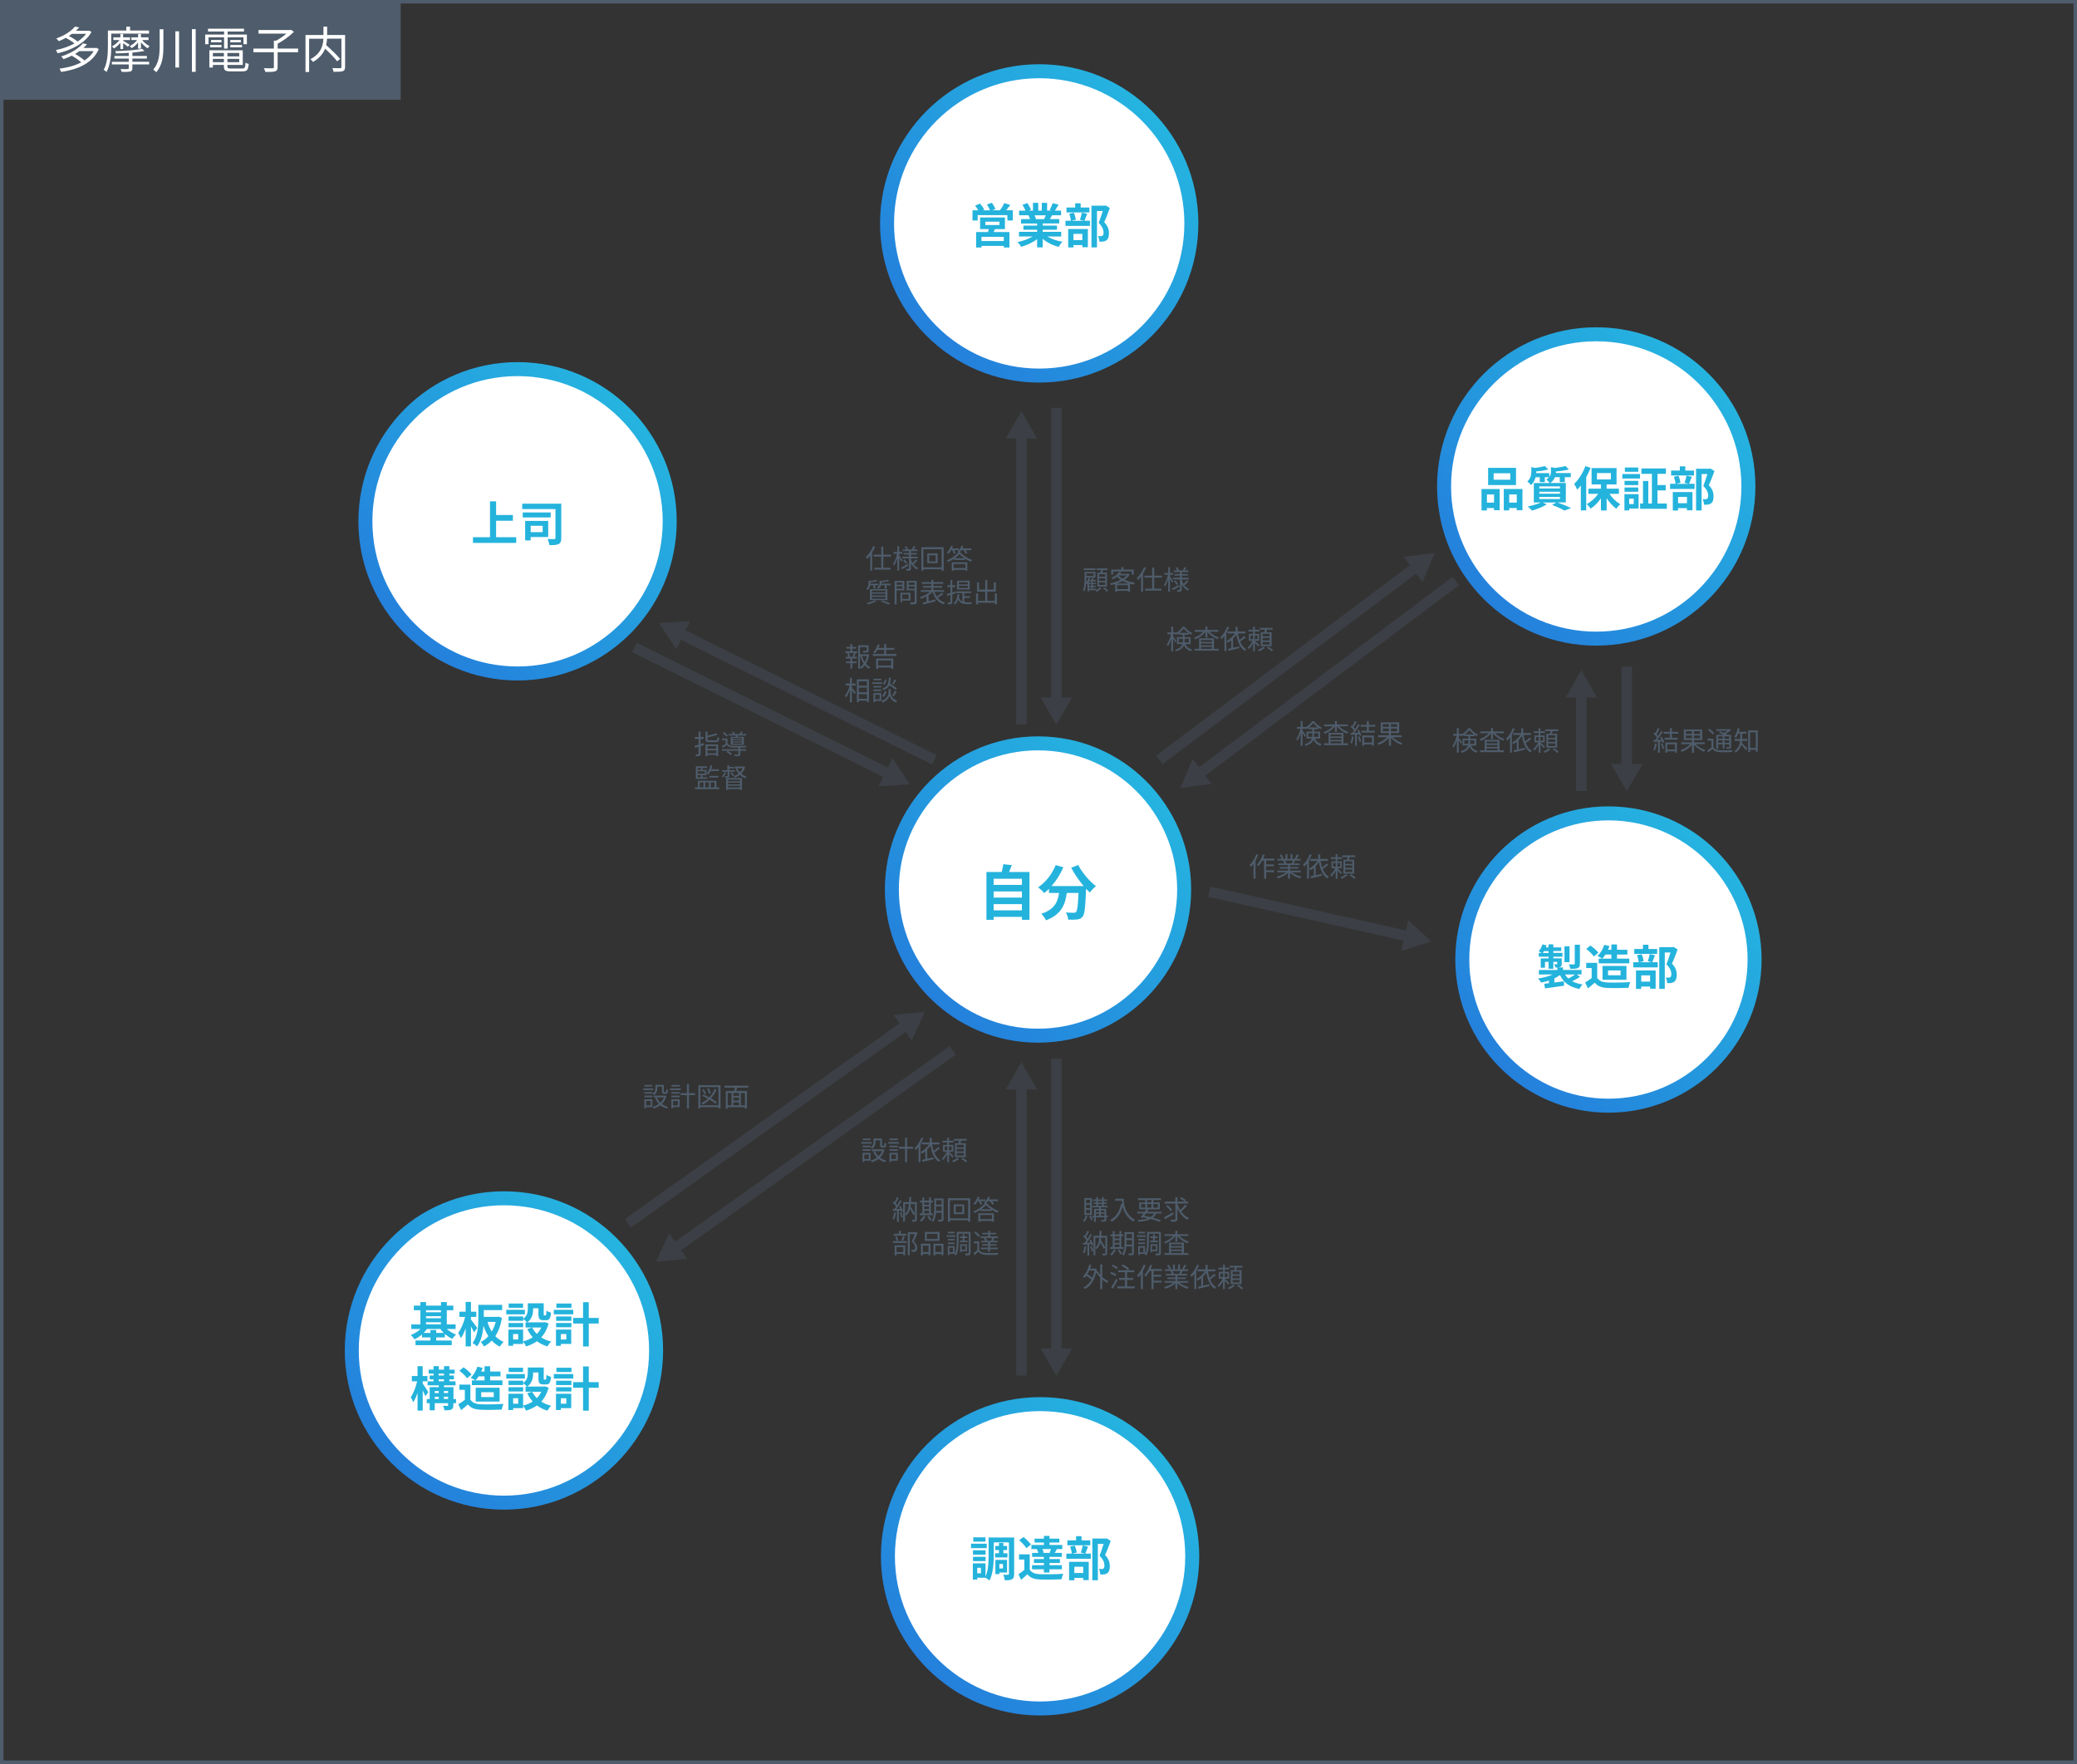 <?xml version="1.0" encoding="UTF-8"?><svg id="_イヤー_1" xmlns="http://www.w3.org/2000/svg" xmlns:xlink="http://www.w3.org/1999/xlink" viewBox="0 0 593.5 504"><rect x="0" y="0" width="593.5" height="504" fill="#333333" stroke="none"/><defs><style>.cls-1,.cls-2,.cls-3,.cls-4,.cls-5,.cls-6,.cls-7,.cls-8{fill:#fff;}.cls-2{stroke:url(#_称未設定グラデーション_17);}.cls-2,.cls-3,.cls-4,.cls-5,.cls-6,.cls-7,.cls-8{stroke-width:4px;}.cls-2,.cls-3,.cls-4,.cls-5,.cls-6,.cls-7,.cls-8,.cls-9,.cls-10{stroke-miterlimit:10;}.cls-3{stroke:url(#_称未設定グラデーション_17-3);}.cls-11{fill:#4e5c6b;}.cls-4{stroke:url(#_称未設定グラデーション_17-7);}.cls-5{stroke:url(#_称未設定グラデーション_17-2);}.cls-6{stroke:url(#_称未設定グラデーション_17-5);}.cls-7{stroke:url(#_称未設定グラデーション_17-4);}.cls-12{opacity:.3;}.cls-8{stroke:url(#_称未設定グラデーション_17-6);}.cls-13{fill:#515c6f;}.cls-14{fill:#24b3dc;}.cls-9{stroke:#4e5c6b;}.cls-9,.cls-10{fill:none;}.cls-10{stroke:#515c6f;stroke-width:3px;}</style><linearGradient id="_称未設定グラデーション_17" x1="111.84" y1="418.01" x2="176.16" y2="353.69" gradientTransform="matrix(1, 0, 0, 1, 0, 0)" gradientUnits="userSpaceOnUse"><stop offset="0" stop-color="#2480dc"/><stop offset="1" stop-color="#25b4e0"/></linearGradient><linearGradient id="_称未設定グラデーション_17-2" x1="265.04" y1="476.82" x2="329.36" y2="412.5" xlink:href="#_称未設定グラデーション_17"/><linearGradient id="_称未設定グラデーション_17-3" x1="423.96" y1="171.15" x2="488.28" y2="106.83" xlink:href="#_称未設定グラデーション_17"/><linearGradient id="_称未設定グラデーション_17-4" x1="115.73" y1="181.1" x2="180.05" y2="116.78" xlink:href="#_称未設定グラデーション_17"/><linearGradient id="_称未設定グラデーション_17-5" x1="265.67" y1="285.1" x2="327.56" y2="223.21" xlink:href="#_称未設定グラデーション_17"/><linearGradient id="_称未設定グラデーション_17-6" x1="428.67" y1="305.1" x2="490.56" y2="243.21" xlink:href="#_称未設定グラデーション_17"/><linearGradient id="_称未設定グラデーション_17-7" x1="264.79" y1="95.99" x2="329.11" y2="31.67" xlink:href="#_称未設定グラデーション_17"/></defs><circle class="cls-2" cx="144" cy="385.85" r="43.48"/><g><path class="cls-14" d="M127.67,379.71c.72,.65,1.67,1.24,2.65,1.58-.35,.29-.84,.86-1.07,1.25-.73-.34-1.47-.84-2.13-1.43v1.01h-2.47v.88h4.43v1.33h-10.35v-1.33h4.27v-.88h-2.41v-.84c-.67,.56-1.4,1.05-2.16,1.39-.23-.38-.69-.95-1.03-1.24,.99-.37,2-.99,2.75-1.71h-2.62v-1.32h2.6v-4.05h-1.88v-1.31h1.88v-1.02h1.62v1.02h4.26v-1.02h1.66v1.02h1.86v1.31h-1.86v4.05h2.52v1.32h-2.49Zm-.86,1.13c-.37-.35-.69-.73-.98-1.13h-3.83c-.27,.39-.61,.77-.97,1.13h1.96v-.84h1.65v.84h2.18Zm-5.08-6.5v.6h4.26v-.6h-4.26Zm0,2.31h4.26v-.6h-4.26v.6Zm0,1.74h4.26v-.61h-4.26v.61Z"/><path class="cls-14" d="M135.45,380.67c-.19-.43-.53-1.09-.87-1.7v5.71h-1.52v-5.18c-.39,1.12-.86,2.13-1.37,2.84-.15-.46-.5-1.1-.76-1.5,.83-1.09,1.6-2.95,1.98-4.57h-1.63v-1.5h1.78v-2.79h1.52v2.79h1.52v1.5h-1.52v.75c.39,.48,1.54,2.03,1.78,2.41l-.91,1.24Zm7.98-4.19c-.34,2.16-.99,3.9-1.9,5.28,.67,.69,1.45,1.25,2.38,1.63-.37,.31-.84,.94-1.09,1.36-.88-.44-1.65-1.02-2.3-1.73-.65,.68-1.39,1.22-2.2,1.67-.22-.38-.63-.98-.97-1.26,.82-.38,1.56-.95,2.2-1.67-.57-.87-1.02-1.88-1.39-2.99-.16,2.04-.63,4.34-1.85,5.91-.27-.29-.92-.79-1.29-.96,1.54-2.01,1.67-4.96,1.67-7.08v-3.83h6.81v1.5h-5.26v1.93h3.9l.27-.05,1.01,.31Zm-4.13,1.2c.29,1.01,.68,1.94,1.21,2.77,.48-.82,.87-1.75,1.13-2.77h-2.34Z"/><path class="cls-14" d="M149.98,375.52h-5.32v-1.28h5.32v1.28Zm6.78,2.64c-.44,1.64-1.16,2.94-2.09,3.96,.8,.52,1.75,.91,2.8,1.17-.35,.34-.82,.98-1.05,1.4-1.14-.34-2.13-.84-2.99-1.48-.91,.64-1.96,1.13-3.11,1.48-.16-.39-.54-1.03-.84-1.4v.69h-2.84v.53h-1.37v-4.64h4.21v3.38c1.02-.26,1.94-.64,2.75-1.17-.63-.68-1.14-1.47-1.56-2.35l1.39-.45h-1.89v-1.45h.46c-.23-.27-.8-.76-1.13-.98v.52h-4.19v-1.24h4.19v.65c1.17-.8,1.32-1.88,1.32-2.79v-1.62h4.55v3.04c0,.38,.03,.42,.18,.42h.34c.18,0,.23-.18,.24-1.36,.3,.23,.92,.46,1.32,.57-.14,1.69-.49,2.16-1.4,2.16h-.79c-1.09,0-1.4-.42-1.4-1.77v-1.64h-1.52v.23c0,1.28-.27,2.83-1.69,3.79h4.79l.27-.07,1.06,.39Zm-7.27,1.05h-4.19v-1.21h4.19v1.21Zm-.03-5.56h-4.11v-1.22h4.11v1.22Zm-1.39,7.5h-1.44v1.56h1.44v-1.56Zm4.01-1.86c.33,.68,.77,1.29,1.32,1.84,.53-.53,.95-1.14,1.28-1.84h-2.6Z"/><path class="cls-14" d="M163.81,375.52h-5.56v-1.28h5.56v1.28Zm-.58,8.46h-2.96v.53h-1.4v-4.64h4.36v4.11Zm-4.32-7.84h4.36v1.24h-4.36v-1.24Zm0,1.86h4.36v1.21h-4.36v-1.21Zm4.39-4.35h-4.31v-1.22h4.31v1.22Zm-3.03,7.5v1.56h1.55v-1.56h-1.55Zm10.81-3h-2.84v6.55h-1.63v-6.55h-2.84v-1.6h2.84v-4.49h1.63v4.49h2.84v1.6Z"/><path class="cls-14" d="M121.56,398.91c-.18-.42-.48-1.06-.77-1.67v5.79h-1.47v-5.08c-.35,1.05-.77,2-1.24,2.68-.15-.45-.48-1.06-.71-1.43,.76-1.06,1.48-2.95,1.82-4.55h-1.51v-1.5h1.63v-2.8h1.47v2.8h1.36v1.5h-1.36v.64c.38,.53,1.39,2.09,1.6,2.47l-.83,1.16Zm8.71,2h-.73v.58c0,.68-.14,1.02-.58,1.24-.45,.2-1.09,.22-1.94,.22-.07-.38-.24-.91-.42-1.28,.5,.03,1.06,.01,1.22,.01,.18,0,.23-.04,.23-.2v-.57h-3.82v2.03h-1.45v-2.03h-.83v-1.18h.83v-3.4h2.61v-.52h-3.19v-1.14h1.69v-.57h-1.11v-1.09h1.11v-.56h-1.4v-1.12h1.4v-.99h1.5v.99h1.5v-.99h1.51v.99h1.52v1.12h-1.52v.56h1.31v1.09h-1.31v.57h1.77v1.14h-3.3v.52h2.71v3.4h.73v1.18Zm-6.05-3.47v.58h1.16v-.58h-1.16Zm0,2.28h1.16v-.65h-1.16v.65Zm1.14-6.72h1.5v-.56h-1.5v.56Zm0,1.66h1.5v-.57h-1.5v.57Zm1.47,2.77v.58h1.21v-.58h-1.21Zm1.21,2.28v-.65h-1.21v.65h1.21Z"/><path class="cls-14" d="M134.4,399.89c.56,.91,1.58,1.28,2.99,1.33,1.59,.07,4.65,.03,6.46-.11-.18,.38-.42,1.17-.5,1.63-1.63,.08-4.36,.11-5.98,.04-1.67-.07-2.79-.45-3.67-1.51-.6,.53-1.2,1.06-1.94,1.63l-.79-1.69c.58-.34,1.26-.79,1.86-1.25v-2.87h-1.56v-1.48h3.14v4.27Zm-.94-6.1c-.42-.65-1.39-1.55-2.19-2.15l1.2-.98c.82,.57,1.81,1.41,2.27,2.05l-1.28,1.07Zm2.38,.61c-.33-.25-.98-.58-1.35-.76,.84-.75,1.54-1.94,1.93-3.17l1.51,.35c-.12,.35-.26,.71-.42,1.05h.95v-1.51h1.6v1.51h2.96v1.37h-2.96v1.16h3.52v1.35h-8.74v-1.35h.99Zm.92-1.16c-.29,.43-.58,.83-.9,1.16h2.6v-1.16h-1.7Zm-.83,7.21v-3.96h6.84v3.96h-6.84Zm1.58-1.29h3.58v-1.39h-3.58v1.39Z"/><path class="cls-14" d="M149.98,393.87h-5.32v-1.28h5.32v1.28Zm6.78,2.64c-.44,1.64-1.16,2.94-2.09,3.96,.8,.52,1.75,.91,2.8,1.17-.35,.34-.82,.98-1.05,1.4-1.14-.34-2.13-.84-2.99-1.48-.91,.64-1.96,1.13-3.11,1.48-.16-.39-.54-1.03-.84-1.4v.69h-2.84v.53h-1.37v-4.64h4.21v3.38c1.02-.26,1.94-.64,2.75-1.17-.63-.68-1.14-1.47-1.56-2.35l1.39-.45h-1.89v-1.45h.46c-.23-.27-.8-.76-1.13-.98v.52h-4.19v-1.24h4.19v.65c1.17-.8,1.32-1.88,1.32-2.79v-1.62h4.55v3.04c0,.38,.03,.42,.18,.42h.34c.18,0,.23-.18,.24-1.36,.3,.23,.92,.46,1.32,.57-.14,1.69-.49,2.16-1.4,2.16h-.79c-1.09,0-1.4-.42-1.4-1.77v-1.64h-1.52v.23c0,1.28-.27,2.83-1.69,3.79h4.79l.27-.07,1.06,.39Zm-7.27,1.05h-4.19v-1.21h4.19v1.21Zm-.03-5.56h-4.11v-1.22h4.11v1.22Zm-1.39,7.5h-1.44v1.56h1.44v-1.56Zm4.01-1.86c.33,.68,.77,1.29,1.32,1.84,.53-.53,.95-1.14,1.28-1.84h-2.6Z"/><path class="cls-14" d="M163.81,393.87h-5.56v-1.28h5.56v1.28Zm-.58,8.46h-2.96v.53h-1.4v-4.64h4.36v4.11Zm-4.32-7.84h4.36v1.24h-4.36v-1.24Zm0,1.86h4.36v1.21h-4.36v-1.21Zm4.39-4.35h-4.31v-1.22h4.31v1.22Zm-3.03,7.5v1.56h1.55v-1.56h-1.55Zm10.81-3h-2.84v6.55h-1.63v-6.55h-2.84v-1.6h2.84v-4.49h1.63v4.49h2.84v1.6Z"/></g><circle class="cls-5" cx="297.2" cy="444.66" r="43.48"/><g><path class="cls-14" d="M281.96,442.33h-4.49v-1.28h4.49v1.28Zm7.83,7.36c0,.79-.12,1.25-.58,1.51-.46,.27-1.13,.3-2.09,.3-.04-.43-.24-1.16-.45-1.58,.56,.03,1.18,.01,1.39,.01,.19,0,.24-.05,.24-.26v-9h-4.34v3.68c0,2.16-.16,5.26-1.22,7.22-.23-.25-.77-.63-1.13-.8h-2.37v.54h-1.25v-4.64h3.62v3.78c.82-1.77,.88-4.23,.88-6.1v-5.06h7.3v10.39Zm-8.16-5.51h-3.6v-1.24h3.6v1.24Zm-3.6,.63h3.6v1.21h-3.6v-1.21Zm3.56-4.35h-3.48v-1.22h3.48v1.22Zm-1.28,7.49h-1.07v1.56h1.07v-1.56Zm5.14-4.15v-.92h-1.05v-1.17h1.05v-.88h1.26v.88h1.07v1.17h-1.07v.92h1.17v1.18h-3.53v-1.18h1.1Zm.12,5.48v.46h-1.14v-4.06h3.34v3.6h-2.2Zm0-2.43v1.28h1.03v-1.28h-1.03Z"/><path class="cls-14" d="M294.23,448.42c.53,.91,1.48,1.29,2.87,1.35,1.63,.07,4.84,.03,6.72-.12-.19,.38-.42,1.13-.5,1.58-1.69,.08-4.57,.11-6.23,.04-1.62-.07-2.71-.46-3.52-1.51-.54,.53-1.1,1.05-1.79,1.63l-.76-1.6c.53-.34,1.14-.79,1.69-1.25v-2.96h-1.52v-1.48h3.06v4.34Zm-.96-6.09c-.38-.67-1.28-1.6-2.04-2.26l1.24-.92c.76,.61,1.7,1.51,2.13,2.16l-1.33,1.02Zm3.22,.26h-1.77v-1.17h3.58v-.69h-2.68v-1.11h2.68v-.8h1.6v.8h2.81v1.11h-2.81v.69h3.64v1.17h-1.88l.34,.08c-.23,.38-.44,.73-.63,1.02h2.03v1.14h-3.51v.61h2.99v1.12h-2.99v.64h3.54v1.17h-3.54v.91h-1.6v-.91h-3.39v-1.17h3.39v-.64h-2.84v-1.12h2.84v-.61h-3.37v-1.14h1.79c-.08-.34-.24-.75-.42-1.06l.19-.04Zm3.43,1.02c.14-.3,.29-.68,.41-1.02h-2.49c.18,.34,.33,.73,.39,1.02l-.37,.08h2.37l-.31-.08Z"/><path class="cls-14" d="M310.92,441.88c-.3,.75-.57,1.5-.8,2.01h1.58v1.47h-6.99v-1.47h1.55c-.04-.54-.24-1.39-.48-2.01l1.32-.27c.29,.61,.5,1.43,.56,1.99l-1.28,.3h3.62l-1.16-.29c.2-.57,.45-1.43,.56-2.05l1.52,.33Zm.63-.37h-6.55v-1.4h2.49v-1.21h1.56v1.21h2.5v1.4Zm-6.06,4.73h5.62v5.22h-1.58v-.62h-2.54v.68h-1.5v-5.28Zm1.5,1.4v1.79h2.54v-1.79h-2.54Zm10.4-7.4c-.48,1.32-1.07,2.88-1.62,4.04,1.16,1.22,1.36,2.28,1.36,3.18,0,.99-.22,1.66-.73,2.03-.26,.18-.58,.29-.92,.34-.31,.04-.71,.04-1.09,.03,0-.44-.14-1.13-.39-1.59,.3,.03,.56,.04,.76,.03,.19-.01,.37-.04,.5-.11,.24-.15,.33-.46,.33-.92,0-.73-.3-1.71-1.39-2.77,.39-.97,.83-2.35,1.16-3.39h-1.65v10.4h-1.58v-11.92h3.83l.24-.07,1.18,.73Z"/></g><circle class="cls-3" cx="456.12" cy="138.99" r="43.48"/><g><path class="cls-14" d="M423.35,139.72h5.18v6.05h-1.62v-.61h-2.03v.68h-1.54v-6.12Zm1.54,1.55v2.34h2.03v-2.34h-2.03Zm8.31-2.68h-7.97v-4.92h7.97v4.92Zm-1.64-3.37h-4.76v1.84h4.76v-1.84Zm3.48,4.5v6.06h-1.63v-.63h-2.16v.68h-1.55v-6.12h5.34Zm-1.63,3.89v-2.34h-2.16v2.34h2.16Z"/><path class="cls-14" d="M445.05,143.56c1.39,.49,2.95,1.14,3.87,1.59l-1.88,.72c-.77-.45-2.16-1.09-3.53-1.6l1.22-.71h-3.97l1.24,.54c-1.13,.73-2.87,1.4-4.24,1.78-.29-.31-.86-.9-1.2-1.18,1.32-.25,2.8-.68,3.74-1.14h-2.01v-5.55h4.51c-.2-.34-.65-.8-.94-.99,.34-.22,.6-.45,.79-.68h-1.22v1.41h-1.44v-1.41h-1.2c-.2,.77-.58,1.6-1.31,2.26-.22-.3-.73-.82-1.06-1.01,.99-.9,1.16-2.01,1.16-2.91v-1.24l1.03,.26c1.06-.12,2.15-.33,2.83-.54l.99,.95c-.98,.3-2.27,.49-3.45,.58v.07c0,.12,0,.27-.01,.41h3.74v1.1c.39-.52,.48-1.06,.48-1.58v-1.24l1.09,.26c1.13-.14,2.31-.34,3.05-.56l.98,.97c-1.05,.3-2.45,.48-3.71,.58v.07c0,.12,0,.26-.01,.39h4.26v1.17h-1.71v1.43h-1.44v-1.43h-1.37c-.23,.6-.64,1.18-1.33,1.67h4.43v5.55h-2.35Zm-5.19-4h5.9v-.58h-5.9v.58Zm0,1.51h5.9v-.58h-5.9v.58Zm0,1.51h5.9v-.6h-5.9v.6Z"/><path class="cls-14" d="M454.52,133.66c-.35,.88-.77,1.81-1.26,2.68v9.48h-1.54v-7.11c-.34,.44-.68,.84-1.03,1.21-.15-.39-.6-1.26-.87-1.66,1.26-1.22,2.5-3.15,3.21-5.08l1.5,.49Zm5.36,7.44c.8,1.18,1.97,2.3,3.11,2.96-.37,.31-.88,.88-1.14,1.29-.99-.71-1.98-1.81-2.76-3.02v3.51h-1.63v-3.44c-.83,1.2-1.86,2.23-2.94,2.92-.24-.39-.75-.98-1.11-1.29,1.22-.64,2.43-1.74,3.28-2.94h-2.79v-1.47h3.56v-1.22h-2.67v-4.66h7.14v4.66h-2.84v1.22h3.51v1.47h-2.72Zm-3.55-4.12h3.98v-1.82h-3.98v1.82Z"/><path class="cls-14" d="M463.58,135.44h5.04v1.28h-5.04v-1.28Zm4.65,9.86h-2.69v.53h-1.36v-4.64h4.05v4.11Zm-.1-6.7h-3.92v-1.21h3.92v1.21Zm-3.92,.68h3.92v1.22h-3.92v-1.22Zm3.92-4.49h-3.83v-1.22h3.83v1.22Zm-2.6,7.68v1.55h1.31v-1.55h-1.31Zm10.77,1.39v1.51h-7.64v-1.51h.83v-6.44h1.51v6.44h1.03v-8.48h-2.99v-1.54h7v1.54h-2.42v3.21h2.35v1.52h-2.35v3.75h2.68Z"/><path class="cls-14" d="M483.44,136.22c-.3,.75-.57,1.5-.8,2.01h1.58v1.47h-6.99v-1.47h1.55c-.04-.54-.24-1.39-.48-2.01l1.32-.27c.29,.61,.5,1.43,.56,1.99l-1.28,.3h3.62l-1.16-.29c.2-.57,.45-1.43,.56-2.05l1.52,.33Zm.63-.37h-6.55v-1.4h2.49v-1.21h1.56v1.21h2.5v1.4Zm-6.06,4.73h5.61v5.22h-1.58v-.62h-2.54v.68h-1.5v-5.28Zm1.5,1.4v1.79h2.54v-1.79h-2.54Zm10.4-7.4c-.48,1.32-1.07,2.88-1.62,4.04,1.16,1.22,1.36,2.28,1.36,3.18,0,.99-.22,1.66-.73,2.03-.26,.18-.58,.29-.92,.34-.31,.04-.71,.04-1.09,.03,0-.44-.14-1.13-.39-1.59,.3,.03,.56,.04,.76,.03,.19-.01,.37-.04,.5-.11,.24-.15,.33-.46,.33-.92,0-.73-.3-1.71-1.39-2.77,.39-.97,.83-2.35,1.16-3.39h-1.65v10.4h-1.58v-11.92h3.83l.25-.07,1.18,.73Z"/></g><circle class="cls-7" cx="147.89" cy="148.94" r="43.48"/><g><path class="cls-14" d="M147.51,153.49v1.63h-12.36v-1.63h4.87v-10.24h1.74v3.89h4.8v1.64h-4.8v4.7h5.75Z"/><path class="cls-14" d="M160.38,153.74c0,.92-.16,1.41-.75,1.7-.56,.29-1.43,.33-2.64,.31-.05-.48-.3-1.28-.53-1.75,.76,.05,1.66,.04,1.92,.03,.25,0,.34-.07,.34-.3v-8.28h-9.49v-1.54h11.15v9.83Zm-3.02-5.91h-7.99v-1.41h7.99v1.41Zm-5.72,5.6v.98h-1.58v-5.57h6.59v4.6h-5.02Zm0-3.21v1.82h3.43v-1.82h-3.43Z"/></g><circle class="cls-6" cx="296.61" cy="254.15" r="41.76"/><g><path class="cls-14" d="M294.17,249.14v13.66h-2.16v-.83h-8.08v.85h-2.06v-13.68h4.36c.19-.73,.37-1.55,.46-2.23l2.45,.27c-.26,.68-.53,1.34-.8,1.96h5.84Zm-10.24,1.94v1.75h8.08v-1.75h-8.08Zm0,3.62v1.75h8.08v-1.75h-8.08Zm8.08,5.39v-1.77h-8.08v1.77h8.08Z"/><path class="cls-14" d="M308.1,247.13c1.07,2.16,3.2,4.63,5.05,6.06-.54,.42-1.33,1.24-1.72,1.82-.36-.32-.71-.7-1.09-1.09v.12c-.19,5.14-.39,7.15-.99,7.86-.43,.54-.88,.71-1.55,.8-.58,.08-1.56,.08-2.57,.05-.03-.61-.31-1.46-.66-2.04,.94,.07,1.82,.08,2.25,.08,.31,0,.49-.03,.68-.24,.34-.36,.53-1.87,.68-5.43h-3.35c-.43,3.27-1.53,6.18-5.94,7.83-.25-.58-.85-1.41-1.34-1.87,3.84-1.24,4.73-3.47,5.07-5.95h-2.88v-1.19c-.44,.46-.9,.87-1.36,1.22-.37-.46-1.24-1.28-1.74-1.63,2.13-1.43,4-3.78,5.02-6.36l2.18,.63c-.83,1.96-2.02,3.83-3.37,5.36h9.19c-1.34-1.57-2.62-3.44-3.56-5.22l1.99-.8Z"/></g><circle class="cls-8" cx="459.61" cy="274.15" r="41.76"/><g><path class="cls-14" d="M451.48,279.11c-.69,.46-1.52,.91-2.24,1.25,.82,.43,1.79,.73,2.95,.91-.31,.31-.69,.9-.88,1.29-2.83-.54-4.53-1.82-5.55-3.98-.48,.35-1.02,.68-1.6,.96v1.18c.88-.11,1.81-.23,2.72-.35l.05,1.26c-1.92,.27-3.94,.54-5.44,.76l-.23-1.32c.39-.04,.86-.1,1.35-.15v-.76c-.72,.24-1.48,.43-2.24,.57-.19-.34-.57-.87-.86-1.17,1.5-.2,3.03-.6,4.2-1.14h-3.97v-1.28h5.29v-.69h-.54c-.07-.31-.26-.68-.39-.94,.31,.01,.64,.01,.73,.01,.12,0,.16-.04,.16-.15v-.56h-1.12v1.98h-1.37v-1.98h-1.02v1.69h-1.22v-2.67h2.24v-.48h-2.79v-1.09h.83c-.27-.16-.62-.37-.84-.48,.45-.52,.83-1.25,1.06-1.96l1.18,.3c-.07,.19-.14,.37-.22,.56h.77v-.87h1.37v.87h2.26v1.03h-2.26v.54h2.62v1.09h-2.62v.48h2.41v1.54c0,.52-.1,.76-.45,.92-.18,.08-.39,.12-.64,.14h1.44v.71h5.3v1.28h-1.36l.91,.68Zm-8.99-6.83v-.54h-1.29c-.11,.19-.22,.38-.34,.54h1.63Zm6,2.62h-1.44v-4.53h1.44v4.53Zm-1.3,3.52c.26,.43,.58,.83,.96,1.17,.64-.33,1.39-.77,1.93-1.17h-2.9Zm4.26-3.06c0,.69-.14,1.03-.62,1.24-.48,.2-1.14,.22-2.08,.22-.07-.38-.29-.92-.48-1.28,.61,.03,1.26,.03,1.46,.01,.2,0,.26-.05,.26-.23v-5.4h1.47v5.44Z"/><path class="cls-14" d="M456.39,279.38c.56,.91,1.58,1.28,2.99,1.33,1.59,.07,4.65,.03,6.46-.11-.18,.38-.42,1.17-.5,1.63-1.63,.08-4.36,.11-5.98,.04-1.67-.07-2.79-.45-3.67-1.51-.6,.53-1.2,1.06-1.94,1.63l-.79-1.69c.58-.34,1.26-.79,1.86-1.25v-2.87h-1.56v-1.48h3.14v4.27Zm-.94-6.1c-.42-.65-1.39-1.55-2.19-2.15l1.2-.98c.82,.57,1.81,1.41,2.27,2.05l-1.28,1.07Zm2.38,.61c-.33-.25-.98-.58-1.35-.76,.84-.75,1.54-1.94,1.93-3.17l1.51,.35c-.12,.35-.26,.71-.42,1.05h.95v-1.51h1.6v1.51h2.96v1.37h-2.96v1.16h3.52v1.35h-8.74v-1.35h.99Zm.92-1.16c-.29,.43-.58,.83-.9,1.16h2.6v-1.16h-1.7Zm-.83,7.21v-3.96h6.84v3.96h-6.84Zm1.58-1.29h3.58v-1.39h-3.58v1.39Z"/><path class="cls-14" d="M472.92,272.91c-.3,.75-.57,1.5-.8,2.01h1.58v1.47h-6.99v-1.47h1.55c-.04-.54-.24-1.39-.48-2.01l1.32-.27c.29,.61,.5,1.43,.56,1.99l-1.28,.3h3.62l-1.15-.29c.2-.57,.45-1.43,.56-2.05l1.52,.33Zm.62-.37h-6.55v-1.4h2.49v-1.21h1.56v1.21h2.5v1.4Zm-6.06,4.73h5.62v5.22h-1.58v-.62h-2.54v.68h-1.5v-5.28Zm1.5,1.4v1.79h2.54v-1.79h-2.54Zm10.4-7.4c-.48,1.32-1.07,2.88-1.62,4.04,1.16,1.22,1.36,2.28,1.36,3.18,0,.99-.22,1.66-.73,2.03-.26,.18-.58,.29-.92,.34-.31,.04-.71,.04-1.09,.03,0-.44-.14-1.13-.39-1.59,.3,.03,.56,.04,.76,.03,.19-.01,.37-.04,.5-.11,.25-.15,.33-.46,.33-.92,0-.73-.3-1.71-1.39-2.77,.39-.97,.83-2.35,1.16-3.39h-1.64v10.4h-1.58v-11.92h3.83l.25-.07,1.18,.73Z"/></g><g><path class="cls-11" d="M186.68,311.45h-2.9v-.47h2.9v.47Zm-.27,4.85h-1.79v.36h-.5v-2.58h2.29v2.23Zm-2.27-4.28h2.28v.45h-2.28v-.45Zm0,1.02h2.28v.46h-2.28v-.46Zm2.26-2.6h-2.22v-.46h2.22v.46Zm-1.77,4.11v1.29h1.29v-1.29h-1.29Zm3.21-3.66c0,.66-.17,1.47-.99,2.01-.08-.1-.3-.3-.42-.38,.74-.47,.85-1.11,.85-1.64v-.93h2.4v1.88c0,.17,.02,.2,.15,.2h.39c.14,0,.17-.1,.19-.84,.11,.09,.33,.18,.48,.21-.05,.9-.19,1.12-.59,1.12h-.53c-.47,0-.61-.15-.61-.69v-1.37h-1.32v.42Zm2.59,2.26c-.26,.95-.72,1.7-1.3,2.27,.5,.38,1.09,.66,1.77,.83-.12,.12-.29,.35-.37,.48-.7-.21-1.31-.52-1.83-.95-.57,.44-1.23,.75-1.93,.96-.05-.14-.2-.38-.31-.5,.66-.17,1.28-.45,1.82-.85-.45-.47-.82-1.03-1.08-1.68l.51-.15c.22,.56,.56,1.06,.99,1.49,.43-.41,.78-.91,1.01-1.5h-2.91v-.52h3.17l.1-.02,.37,.15Z"/><path class="cls-11" d="M194.52,311.45h-3.04v-.47h3.04v.47Zm-.31,4.85h-1.86v.36h-.51v-2.58h2.37v2.23Zm-2.37-4.28h2.39v.45h-2.39v-.45Zm0,1.02h2.39v.46h-2.39v-.46Zm2.39-2.6h-2.35v-.46h2.35v.46Zm-1.89,4.11v1.29h1.35v-1.29h-1.35Zm6.26-1.66h-1.73v3.85h-.57v-3.85h-1.8v-.56h1.8v-2.6h.57v2.6h1.73v.56Z"/><path class="cls-11" d="M205.89,310.06v6.65h-.59v-.37h-5.17v.37h-.57v-6.65h6.33Zm-.59,5.73v-5.19h-5.17v5.19h5.17Zm-.85-.42c-.39-.36-.99-.78-1.66-1.18-.59,.56-1.26,1.03-2,1.39-.08-.11-.25-.35-.38-.45,.7-.32,1.33-.73,1.89-1.22-.54-.29-1.1-.56-1.63-.78l.32-.39c.54,.22,1.13,.49,1.7,.79,.66-.68,1.18-1.48,1.55-2.4l.53,.15c-.4,.97-.95,1.8-1.6,2.51,.66,.38,1.24,.77,1.63,1.12l-.35,.45Zm-3.15-2.68c-.1-.38-.4-.94-.69-1.35l.42-.19c.32,.41,.62,.96,.73,1.32l-.46,.22Zm1.32-.18c-.06-.38-.29-.99-.55-1.44l.45-.15c.27,.45,.52,1.04,.59,1.43l-.49,.17Z"/><path class="cls-11" d="M210.65,310.76c-.09,.32-.2,.67-.3,.96h3.09v5.02h-.58v-.41h-4.92v.41h-.55v-5.02h2.38c.08-.29,.16-.65,.22-.96h-2.95v-.55h6.77v.55h-3.16Zm-2.71,5.04h1.09v-3.54h-1.09v3.54Zm3.24-3.54h-1.63v.85h1.63v-.85Zm0,1.32h-1.63v.86h1.63v-.86Zm-1.63,2.23h1.63v-.89h-1.63v.89Zm3.31-3.54h-1.16v3.54h1.16v-3.54Z"/></g><g><path class="cls-11" d="M249.02,326.77h-2.9v-.47h2.9v.47Zm-.27,4.85h-1.79v.35h-.5v-2.58h2.29v2.23Zm-2.27-4.28h2.28v.45h-2.28v-.45Zm0,1.02h2.28v.46h-2.28v-.46Zm2.26-2.6h-2.22v-.46h2.22v.46Zm-1.77,4.11v1.29h1.29v-1.29h-1.29Zm3.21-3.66c0,.66-.17,1.47-.99,2.01-.08-.1-.3-.3-.42-.38,.74-.47,.85-1.11,.85-1.64v-.92h2.4v1.88c0,.17,.02,.2,.15,.2h.39c.14,0,.17-.1,.19-.84,.11,.09,.33,.18,.48,.21-.05,.9-.19,1.13-.59,1.13h-.53c-.47,0-.61-.15-.61-.69v-1.37h-1.32v.42Zm2.59,2.26c-.26,.95-.72,1.7-1.3,2.27,.5,.38,1.09,.66,1.77,.83-.12,.12-.29,.35-.37,.49-.7-.21-1.31-.52-1.83-.95-.57,.44-1.23,.75-1.93,.96-.05-.14-.2-.39-.31-.5,.66-.17,1.28-.45,1.82-.85-.45-.47-.82-1.03-1.08-1.68l.51-.15c.22,.56,.56,1.06,.99,1.49,.43-.41,.78-.91,1.01-1.5h-2.91v-.52h3.17l.1-.02,.37,.15Z"/><path class="cls-11" d="M256.85,326.77h-3.04v-.47h3.04v.47Zm-.31,4.85h-1.86v.35h-.51v-2.58h2.37v2.23Zm-2.37-4.28h2.39v.45h-2.39v-.45Zm0,1.02h2.39v.46h-2.39v-.46Zm2.39-2.6h-2.35v-.46h2.35v.46Zm-1.89,4.11v1.29h1.35v-1.29h-1.35Zm6.26-1.66h-1.73v3.85h-.57v-3.85h-1.8v-.56h1.8v-2.6h.57v2.6h1.73v.56Z"/><path class="cls-11" d="M263.82,325.21c-.22,.55-.49,1.11-.79,1.63v5.2h-.54v-4.38c-.26,.36-.54,.69-.82,.97-.06-.13-.22-.42-.33-.56,.77-.72,1.5-1.86,1.95-3.02l.53,.16Zm4.73,2.9c-.47,.41-1.08,.87-1.58,1.19,.4,.99,.97,1.77,1.76,2.2-.13,.11-.32,.32-.41,.48-1.36-.82-2.06-2.54-2.44-4.66-.27,.4-.59,.78-.93,1.12v2.63c.56-.12,1.16-.26,1.76-.4l.05,.52c-1.09,.26-2.27,.55-3.11,.75l-.18-.55c.27-.05,.59-.12,.95-.2v-2.25c-.31,.26-.62,.49-.95,.69-.08-.12-.27-.35-.39-.47,.92-.51,1.81-1.29,2.39-2.19h-2.09v-.54h2.3v-1.32h.58v1.32h2.19v.54h-2.1c.12,.66,.26,1.3,.45,1.88,.46-.35,.99-.8,1.33-1.15l.42,.4Z"/><path class="cls-11" d="M272.14,330.75c-.19-.25-.62-.72-.96-1.07v2.39h-.51v-2.31c-.35,.68-.82,1.34-1.26,1.74-.05-.15-.19-.38-.27-.51,.49-.42,1.06-1.19,1.4-1.9h-1.06v-1.97h1.19v-.69h-1.34v-.5h1.34v-.88h.51v.88h1.3v.5h-1.3v.69h1.23v1.97h-1.23v.04c.28,.22,1.11,.99,1.3,1.19l-.34,.44Zm-2.22-2.12h.77v-1.06h-.77v1.06Zm2.03-1.06h-.8v1.06h.8v-1.06Zm2.1,3.48c-.41,.39-1.07,.8-1.64,1.02-.09-.1-.26-.28-.39-.38,.57-.21,1.23-.59,1.53-.92l.5,.29Zm-.15-4.41c.06-.23,.12-.51,.15-.75h-1.5v-.5h3.69v.5h-1.57c-.08,.25-.15,.52-.22,.75h1.5v3.98h-3.07v-3.98h1.02Zm1.5,.44h-2.01v.75h2.01v-.75Zm0,1.16h-2.01v.74h2.01v-.74Zm0,1.17h-2.01v.75h2.01v-.75Zm-.31,1.39c.45,.28,1.02,.69,1.31,.98l-.45,.31c-.28-.29-.83-.72-1.29-1.02l.42-.27Z"/></g><g><path class="cls-11" d="M359.55,244.23c-.21,.55-.49,1.12-.79,1.65v5.17h-.57v-4.28c-.24,.34-.5,.65-.76,.92-.05-.13-.22-.45-.33-.57,.76-.74,1.47-1.89,1.9-3.06l.55,.18Zm2.25,1.63v1.1h2.2v.53h-2.2v1.16h2.3v.54h-2.3v1.87h-.58v-5.2h-.53c-.33,.62-.71,1.17-1.09,1.6-.09-.1-.32-.29-.45-.39,.69-.72,1.32-1.83,1.7-2.95l.55,.15c-.12,.35-.27,.7-.42,1.04h3.21v.55h-2.37Z"/><path class="cls-11" d="M369.15,249.23c.7,.55,1.76,1.01,2.75,1.22-.13,.12-.31,.35-.39,.51-1.03-.29-2.16-.87-2.9-1.58v1.68h-.56v-1.64c-.74,.67-1.87,1.23-2.88,1.52-.08-.15-.25-.36-.37-.49,.96-.22,2.03-.68,2.72-1.22h-2.52v-.49h3.04v-.57h-2.32v-.44h2.32v-.56h-2.71v-.47h1.68c-.07-.23-.22-.54-.38-.77l.27-.05h-1.88v-.49h1.23c-.11-.31-.38-.77-.61-1.12l.48-.16c.26,.35,.54,.83,.66,1.13l-.39,.15h.95v-1.36h.53v1.36h.92v-1.36h.54v1.36h.93l-.29-.09c.2-.32,.45-.83,.59-1.17l.59,.15c-.22,.39-.46,.82-.68,1.11h1.19v.49h-1.54c-.15,.29-.32,.59-.48,.82h1.75v.47h-2.79v.56h2.41v.44h-2.41v.57h3.09v.49h-2.56Zm-1.92-3.35c.17,.24,.32,.56,.39,.77l-.25,.05h1.81l-.08-.02c.13-.22,.29-.54,.39-.8h-2.27Z"/><path class="cls-11" d="M374.82,244.21c-.22,.55-.49,1.11-.79,1.63v5.2h-.54v-4.38c-.26,.36-.54,.69-.82,.97-.06-.13-.22-.42-.33-.56,.77-.72,1.5-1.86,1.95-3.02l.53,.16Zm4.73,2.9c-.47,.41-1.08,.87-1.58,1.19,.4,.99,.97,1.77,1.76,2.2-.13,.11-.32,.32-.41,.48-1.36-.82-2.06-2.54-2.44-4.66-.27,.4-.59,.78-.93,1.12v2.63c.56-.12,1.16-.26,1.76-.4l.05,.52c-1.09,.26-2.27,.55-3.11,.75l-.18-.55c.27-.05,.59-.12,.95-.2v-2.25c-.31,.26-.62,.49-.95,.69-.08-.12-.27-.35-.39-.47,.92-.51,1.81-1.29,2.39-2.19h-2.09v-.54h2.3v-1.32h.58v1.32h2.19v.54h-2.1c.12,.66,.26,1.3,.45,1.88,.46-.35,.99-.8,1.33-1.15l.42,.4Z"/><path class="cls-11" d="M383.14,249.75c-.18-.25-.62-.72-.96-1.07v2.39h-.51v-2.31c-.35,.68-.82,1.34-1.26,1.74-.05-.15-.19-.38-.27-.51,.49-.42,1.05-1.19,1.39-1.9h-1.06v-1.97h1.19v-.69h-1.34v-.5h1.34v-.88h.51v.88h1.3v.5h-1.3v.69h1.23v1.97h-1.23v.04c.28,.22,1.11,.99,1.3,1.19l-.34,.44Zm-2.22-2.12h.77v-1.06h-.77v1.06Zm2.03-1.06h-.8v1.06h.8v-1.06Zm2.1,3.48c-.41,.39-1.07,.8-1.64,1.02-.09-.1-.26-.28-.39-.38,.57-.21,1.23-.59,1.53-.92l.5,.29Zm-.15-4.41c.06-.23,.12-.51,.15-.75h-1.5v-.5h3.69v.5h-1.57c-.08,.25-.15,.52-.22,.75h1.5v3.98h-3.08v-3.98h1.03Zm1.5,.44h-2.01v.75h2.01v-.75Zm0,1.16h-2.01v.74h2.01v-.74Zm0,1.17h-2.01v.75h2.01v-.75Zm-.31,1.39c.45,.28,1.02,.69,1.31,.98l-.45,.31c-.28-.29-.83-.72-1.29-1.02l.42-.27Z"/></g><g><path class="cls-11" d="M256.01,346.49c-.11,.72-.29,1.46-.55,1.96-.09-.07-.32-.18-.45-.21,.25-.47,.42-1.16,.5-1.83l.49,.09Zm1.29-1.97c.32,.49,.62,1.16,.72,1.57l-.43,.19c-.03-.13-.08-.29-.14-.45l-.61,.04v3.21h-.51v-3.17c-.44,.02-.86,.05-1.21,.07l-.05-.51,.51-.02c.16-.21,.34-.45,.51-.71-.24-.35-.64-.78-.99-1.09l.29-.37c.08,.06,.15,.13,.22,.2,.26-.43,.53-1.01,.69-1.43l.5,.2c-.26,.51-.59,1.12-.87,1.55,.17,.17,.32,.35,.45,.5,.3-.48,.58-.97,.78-1.38l.49,.22c-.44,.73-1.02,1.63-1.53,2.3l1.14-.05c-.11-.24-.23-.49-.36-.69l.4-.16Zm.22,1.83c.21,.44,.42,1.03,.49,1.4l-.44,.15c-.08-.38-.27-.96-.47-1.41l.42-.14Zm4.45,2.07c0,.3-.06,.47-.25,.55-.21,.09-.53,.1-1.01,.1-.02-.15-.1-.39-.18-.53,.35,.02,.69,0,.79,0,.1,0,.13-.03,.13-.14v-4.41h-1.19c-.02,.25-.05,.49-.09,.72,.48,.7,1.01,1.57,1.27,2.13l-.42,.36c-.22-.48-.61-1.18-1-1.8-.21,.76-.55,1.4-1.1,1.87-.07-.1-.21-.25-.33-.33v2.1h-.51v-5.59h1.7c.03-.46,.04-.94,.05-1.44h.54c0,.5-.02,.98-.05,1.44h1.66v4.95Zm-3.38-1.53c.75-.65,1.03-1.67,1.15-2.89h-1.15v2.89Z"/><path class="cls-11" d="M266.58,347.2h-3.76v-.52h.75v-3.13h-.65v-.52h.65v-.93h.52v.93h1.39v-.93h.53v.93h.56v.52h-.56v3.13h.56v.52Zm-2.15,.31c-.28,.59-.72,1.18-1.14,1.56-.11-.09-.32-.25-.46-.33,.42-.35,.82-.86,1.06-1.37l.55,.15Zm-.34-3.95v.68h1.39v-.68h-1.39Zm0,1.9h1.39v-.75h-1.39v.75Zm0,1.23h1.39v-.77h-1.39v.77Zm1.33,.68c.31,.35,.66,.82,.81,1.14l-.46,.27c-.14-.31-.49-.81-.79-1.17l.45-.24Zm4.2,.96c0,.34-.08,.51-.29,.6-.22,.09-.58,.11-1.15,.11-.02-.16-.1-.41-.18-.55,.41,0,.79,0,.9,0,.12,0,.16-.04,.16-.16v-1.85h-1.63c-.08,.92-.27,1.9-.73,2.64-.09-.11-.32-.29-.45-.34,.64-1.02,.7-2.47,.7-3.58v-2.78h2.67v5.92Zm-.56-2.37v-1.28h-1.57v.52c0,.24,0,.5-.02,.76h1.59Zm-1.57-3.02v1.22h1.57v-1.22h-1.57Z"/><path class="cls-11" d="M277.25,342.35v6.71h-.61v-.42h-5.2v.42h-.58v-6.71h6.39Zm-.61,5.76v-5.19h-5.2v5.19h5.2Zm-1.12-3.99v2.78h-2.97v-2.78h2.97Zm-.56,.52h-1.86v1.76h1.86v-1.76Z"/><path class="cls-11" d="M279.39,343.18c-.23,.4-.49,.77-.76,1.06-.1-.09-.34-.24-.47-.32,.5-.49,.95-1.25,1.2-2.01l.55,.15c-.08,.22-.17,.42-.26,.63h1.93v.49h-1.33c.17,.29,.33,.62,.41,.86l-.52,.17c-.08-.27-.27-.69-.46-1.03h-.29Zm2.6,.62c.84,.96,2.19,1.79,3.38,2.19-.13,.13-.26,.34-.35,.49-.54-.21-1.12-.51-1.66-.85v.35h-3.17v-.34c-.52,.35-1.11,.68-1.7,.93-.07-.14-.21-.33-.32-.46,1.34-.53,2.62-1.46,3.26-2.31-.09-.06-.19-.12-.26-.16,.5-.42,.94-1.06,1.17-1.73l.55,.14c-.08,.22-.17,.43-.28,.64h2.56v.49h-1.63c.2,.29,.39,.6,.49,.83l-.53,.19c-.1-.27-.35-.69-.6-1.02h-.59c-.15,.22-.32,.43-.49,.62h.16Zm-2.44,2.85h4.45v2.39h-.56v-.22h-3.34v.25h-.55v-2.41Zm.55,.49v1.17h3.34v-1.17h-3.34Zm3.07-1.65c-.56-.37-1.06-.78-1.43-1.19-.32,.39-.79,.81-1.33,1.19h2.75Z"/><path class="cls-11" d="M255.14,354.62h3.96v.52h-3.96v-.52Zm3.85-1.61h-3.65v-.5h1.54v-.82h.55v.82h1.56v.5Zm-3.34,2.8h3.01v2.84h-.55v-.41h-1.93v.46h-.53v-2.88Zm.49-1.29c-.04-.34-.18-.86-.34-1.25l.48-.1c.18,.38,.32,.9,.35,1.23l-.49,.12Zm.04,1.79v1.42h1.93v-1.42h-1.93Zm1.4-1.89c.15-.35,.34-.92,.43-1.31l.54,.13c-.16,.45-.35,.96-.51,1.29l-.46-.12Zm4.6-2.08c-.32,.72-.71,1.61-1.07,2.31,.77,.71,.96,1.32,.97,1.86,0,.47-.11,.83-.38,1-.14,.09-.3,.15-.5,.17-.19,.02-.45,.02-.67,.01,0-.16-.06-.41-.16-.57,.24,.02,.45,.02,.61,.01,.12,0,.24-.03,.33-.08,.16-.1,.21-.33,.21-.61,0-.49-.22-1.06-.99-1.73,.32-.65,.66-1.48,.89-2.1h-1.46v6.04h-.55v-6.58h2.27l.09-.02,.42,.27Z"/><path class="cls-11" d="M263.16,355.34h2.72v3.28h-.56v-.35h-1.61v.42h-.55v-3.35Zm.55,.55v1.83h1.61v-1.83h-1.61Zm4.76-1.36h-4.19v-2.55h4.19v2.55Zm-.58-2h-3.06v1.46h3.06v-1.46Zm1.7,2.81v3.3h-.56v-.36h-1.75v.42h-.55v-3.35h2.87Zm-.56,2.38v-1.83h-1.75v1.83h1.75Z"/><path class="cls-11" d="M273,353.4h-2.47v-.47h2.47v.47Zm-1.7,4.84v.36h-.46v-2.58h1.96v2.22h-1.5Zm1.5-3.81h-1.96v-.45h1.96v.45Zm-1.96,.56h1.96v.46h-1.96v-.46Zm1.94-2.6h-1.9v-.46h1.9v.46Zm-1.49,4.11v1.29h1.02v-1.29h-1.02Zm6.04,1.47c0,.34-.07,.52-.28,.62-.21,.09-.59,.1-1.16,.1-.02-.15-.1-.41-.17-.56,.41,.02,.81,.02,.94,0,.12,0,.15-.03,.15-.16v-5.49h-2.9v2.24c0,1.19-.08,2.89-.72,4.01-.08-.09-.32-.25-.45-.32,.6-1.06,.65-2.57,.65-3.7v-2.74h3.95v5.99Zm-2.24-3.5v-.74h-.79v-.44h.79v-.66h.47v.66h.82v.44h-.82v.74h.93v.44h-2.26v-.44h.86Zm-.31,3.01v.3h-.44v-2.28h1.99v1.98h-1.55Zm0-1.54v1.1h1.11v-1.1h-1.11Z"/><path class="cls-11" d="M279.8,357.15c.36,.57,1.04,.83,1.94,.86,.85,.04,2.62,.02,3.54-.05-.07,.13-.16,.39-.19,.56-.86,.04-2.49,.05-3.35,.02-1.01-.04-1.7-.31-2.18-.91-.34,.33-.69,.65-1.07,.99l-.3-.55c.32-.24,.72-.56,1.06-.89v-1.97h-.98v-.54h1.52v2.47Zm-.23-3.69c-.23-.39-.75-.92-1.22-1.29l.44-.32c.47,.35,1,.88,1.24,1.26l-.46,.35Zm1.93,.23h-1.33v-.44h2.18v-.58h-1.67v-.43h1.67v-.58h.57v.58h1.73v.43h-1.73v.58h2.27v.44h-1.36l.33,.09c-.15,.27-.29,.54-.42,.74h1.34v.44h-2.16v.52h1.85v.42h-1.85v.57h2.2v.45h-2.2v.72h-.57v-.72h-2.1v-.45h2.1v-.57h-1.72v-.42h1.72v-.52h-2.01v-.44h1.15c-.05-.22-.19-.52-.34-.75l.35-.08Zm1.73,.76c.12-.22,.25-.53,.34-.76h-1.92c.17,.24,.31,.54,.36,.76l-.27,.07h1.72l-.23-.07Z"/></g><g><path class="cls-11" d="M310.75,347.41c-.18,.63-.51,1.25-.86,1.66-.09-.08-.31-.23-.43-.31,.35-.36,.62-.91,.77-1.46l.52,.12Zm1.27-.28h-2.17v-4.82h2.17v4.82Zm-.52-4.34h-1.15v.98h1.15v-.98Zm0,1.42h-1.15v.99h1.15v-.99Zm0,1.44h-1.15v1h1.15v-1Zm.12,1.63c.25,.37,.52,.86,.64,1.19l-.45,.22c-.11-.32-.38-.84-.62-1.21l.43-.19Zm4.94,.51h-.46v.67c0,.28-.06,.42-.25,.51-.22,.08-.56,.08-1.12,.08-.02-.13-.09-.33-.16-.46,.4,0,.77,0,.88,0,.09,0,.13-.03,.13-.13v-.67h-2.44v1.27h-.52v-1.27h-.5v-.44h.5v-1.96h1.46v-.45h-1.93v-.43h1.11v-.51h-.73v-.42h.73v-.46h-.93v-.43h.93v-.66h.51v.66h1.14v-.66h.52v.66h.94v.43h-.94v.46h.82v.42h-.82v.51h1.1v.43h-1.94v.45h1.51v1.96h.46v.44Zm-3.42-1.96v.55h.94v-.55h-.94Zm0,1.53h.94v-.58h-.94v.58Zm.63-3.77h1.14v-.46h-1.14v.46Zm0,.93h1.14v-.51h-1.14v.51Zm.82,1.31v.55h.99v-.55h-.99Zm.99,1.53v-.58h-.99v.58h.99Z"/><path class="cls-11" d="M321.12,342.5c0,1.36,.18,4.27,3.2,6.06-.13,.09-.36,.34-.46,.48-1.9-1.15-2.71-2.84-3.06-4.29-.57,2-1.54,3.4-3.07,4.3-.11-.12-.36-.35-.52-.46,1.7-.89,2.65-2.43,3.12-4.59l.34,.05c-.05-.35-.08-.69-.1-.99h-1.9v-.57h2.45Z"/><path class="cls-11" d="M330.41,346.69c-.23,.5-.55,.9-.97,1.23,.88,.23,1.66,.48,2.26,.7l-.35,.46c-.65-.26-1.51-.55-2.49-.8-.86,.44-2.03,.67-3.55,.78-.05-.16-.13-.37-.22-.49,1.23-.07,2.2-.21,2.96-.49-.45-.11-.92-.21-1.39-.3l-.16,.21-.54-.18c.24-.3,.52-.7,.82-1.11h-1.8v-.48h2.13c.16-.25,.32-.49,.46-.71h-2.03v-1.98h1.7v-.65h-2.08v-.51h6.58v.51h-2.17v.65h1.84v1.98h-3.44l.21,.05c-.13,.21-.28,.43-.43,.66h4.18v.48h-1.53Zm-4.33-1.66h1.16v-1.04h-1.16v1.04Zm1.36,1.66c-.16,.23-.32,.46-.48,.67,.61,.12,1.22,.25,1.79,.38,.45-.27,.79-.62,1.03-1.06h-2.34Zm.35-3.17h1.24v-.65h-1.24v.65Zm1.24,1.51v-1.04h-1.24v1.04h1.24Zm.55-1.04v1.04h1.28v-1.04h-1.28Z"/><path class="cls-11" d="M335.39,346.89c-.82,.51-1.73,1.05-2.42,1.43l-.35-.51c.66-.34,1.65-.89,2.59-1.43l.18,.51Zm3.79-2.36c-.48,.55-1.12,1.19-1.63,1.63,.58,.82,1.33,1.47,2.19,1.84-.14,.12-.33,.34-.42,.5-1.26-.62-2.23-1.81-2.89-3.25v3.04c0,.41-.1,.58-.36,.69-.25,.09-.71,.11-1.39,.11-.03-.16-.12-.43-.21-.6,.53,.02,1.03,.02,1.18,0s.2-.05,.2-.2v-4.42h-3.03v-.55h3.03v-1.27h.58v1.27h3.08v.55h-3.08v.1c.21,.62,.49,1.22,.82,1.76,.49-.44,1.06-1.06,1.43-1.54l.49,.35Zm-4.71,1.52c-.22-.41-.75-1.01-1.23-1.43l.44-.29c.46,.41,1.02,.99,1.25,1.39l-.46,.33Zm3.03-3.99c.48,.24,1.1,.6,1.43,.86l-.36,.4c-.31-.26-.92-.65-1.4-.9l.34-.36Z"/><path class="cls-11" d="M310.41,356.12c-.11,.72-.29,1.46-.55,1.96-.09-.07-.32-.18-.45-.21,.25-.47,.42-1.16,.5-1.83l.49,.09Zm1.29-1.97c.32,.49,.62,1.16,.72,1.57l-.43,.19c-.03-.13-.08-.29-.14-.45l-.61,.04v3.21h-.51v-3.17c-.44,.02-.86,.05-1.21,.07l-.05-.51,.51-.02c.16-.21,.34-.45,.51-.71-.24-.35-.64-.78-.99-1.09l.29-.37c.08,.06,.15,.13,.22,.2,.26-.43,.53-1.01,.69-1.43l.5,.2c-.26,.51-.59,1.12-.87,1.55,.17,.17,.32,.35,.45,.5,.3-.48,.58-.97,.78-1.38l.49,.22c-.44,.73-1.02,1.63-1.53,2.3l1.14-.05c-.11-.24-.23-.49-.36-.69l.4-.16Zm.22,1.83c.21,.44,.42,1.03,.49,1.4l-.44,.15c-.08-.38-.27-.96-.47-1.41l.42-.14Zm4.45,2.07c0,.3-.06,.47-.25,.55-.21,.09-.53,.1-1.01,.1-.02-.15-.1-.39-.18-.53,.35,.02,.69,0,.79,0,.1,0,.13-.03,.13-.14v-4.41h-1.19c-.02,.25-.05,.49-.09,.72,.48,.7,1.01,1.57,1.27,2.13l-.42,.36c-.22-.48-.61-1.18-1-1.8-.21,.76-.55,1.4-1.1,1.87-.07-.1-.21-.25-.33-.33v2.1h-.51v-5.59h1.7c.03-.46,.04-.94,.05-1.44h.54c0,.5-.02,.98-.05,1.44h1.66v4.95Zm-3.38-1.53c.75-.65,1.03-1.67,1.15-2.89h-1.15v2.89Z"/><path class="cls-11" d="M320.98,356.83h-3.76v-.52h.75v-3.13h-.65v-.52h.65v-.93h.52v.93h1.39v-.93h.53v.93h.56v.52h-.56v3.13h.56v.52Zm-2.15,.31c-.28,.59-.72,1.18-1.14,1.56-.11-.09-.32-.25-.46-.33,.42-.35,.82-.86,1.06-1.37l.55,.15Zm-.34-3.95v.68h1.39v-.68h-1.39Zm0,1.9h1.39v-.75h-1.39v.75Zm0,1.23h1.39v-.77h-1.39v.77Zm1.33,.68c.31,.35,.66,.82,.81,1.14l-.46,.27c-.14-.31-.49-.81-.79-1.17l.45-.24Zm4.2,.96c0,.34-.08,.51-.29,.6-.22,.09-.58,.11-1.15,.11-.02-.16-.1-.41-.18-.55,.41,0,.79,0,.9,0,.12,0,.16-.04,.16-.16v-1.85h-1.63c-.08,.92-.27,1.9-.73,2.64-.09-.11-.32-.29-.45-.34,.64-1.02,.7-2.47,.7-3.58v-2.78h2.67v5.92Zm-.56-2.37v-1.28h-1.57v.52c0,.24,0,.5-.02,.76h1.59Zm-1.57-3.02v1.22h1.57v-1.22h-1.57Z"/><path class="cls-11" d="M327.4,353.4h-2.47v-.47h2.47v.47Zm-1.7,4.84v.36h-.46v-2.58h1.96v2.22h-1.5Zm1.5-3.81h-1.96v-.45h1.96v.45Zm-1.96,.56h1.96v.46h-1.96v-.46Zm1.94-2.6h-1.9v-.46h1.9v.46Zm-1.49,4.11v1.29h1.02v-1.29h-1.02Zm6.04,1.47c0,.34-.07,.52-.29,.62-.21,.09-.59,.1-1.16,.1-.02-.15-.1-.41-.17-.56,.41,.02,.81,.02,.94,0,.12,0,.15-.03,.15-.16v-5.49h-2.91v2.24c0,1.19-.08,2.89-.72,4.01-.08-.09-.32-.25-.45-.32,.6-1.06,.65-2.57,.65-3.7v-2.74h3.95v5.99Zm-2.24-3.5v-.74h-.79v-.44h.79v-.66h.47v.66h.82v.44h-.82v.74h.93v.44h-2.26v-.44h.86Zm-.31,3.01v.3h-.44v-2.28h1.99v1.98h-1.55Zm0-1.54v1.1h1.11v-1.1h-1.11Z"/><path class="cls-11" d="M337.02,353.13c.68,.71,1.72,1.33,2.7,1.65-.13,.1-.3,.32-.38,.46-1.06-.39-2.22-1.19-2.92-2.08v1.61h-.55v-1.62c-.7,.92-1.84,1.73-2.89,2.14-.08-.13-.24-.34-.36-.45,.95-.32,1.97-.98,2.64-1.71h-2.47v-.51h3.08v-.97h.55v.97h3.14v.51h-2.54Zm1.28,4.88h1.29v.52h-6.83v-.52h1.29v-3h4.25v3Zm-3.7-2.52v.55h3.12v-.55h-3.12Zm3.12,.97h-3.12v.56h3.12v-.56Zm-3.12,1.55h3.12v-.56h-3.12v.56Z"/><path class="cls-11" d="M314.98,364.83c.55,.52,1.17,.94,1.78,1.22-.13,.11-.31,.33-.41,.49-.46-.24-.93-.57-1.37-.96v2.73h-.59v-3.29c-.44-.47-.84-.99-1.15-1.51-.56,2.43-1.72,3.96-3.18,4.78-.1-.13-.32-.34-.46-.42,.92-.48,1.7-1.22,2.28-2.27-.35-.34-.94-.77-1.47-1.09-.16,.22-.33,.42-.51,.59-.09-.1-.34-.29-.47-.37,.85-.79,1.49-2.06,1.84-3.44l.56,.12c-.1,.36-.22,.72-.35,1.06h1.45l.11-.03,.37,.14c-.03,.22-.08,.44-.12,.65l.3-.12c.21,.38,.48,.76,.79,1.12v-2.94h.59v3.54Zm-3.7-1.83c-.18,.39-.36,.75-.57,1.07,.5,.29,1.07,.68,1.44,1.01,.27-.61,.49-1.3,.63-2.08h-1.5Z"/><path class="cls-11" d="M318.71,364.61c-.32-.25-.96-.57-1.49-.76l.3-.43c.51,.17,1.16,.46,1.5,.71l-.32,.49Zm.67,1.13c-.4,.81-.94,1.76-1.4,2.47l-.48-.38c.41-.59,1.02-1.6,1.46-2.47l.42,.38Zm-.28-3.12c-.3-.29-.92-.65-1.44-.86l.31-.42c.52,.19,1.15,.53,1.46,.81l-.33,.47Zm5.18,4.92v.55h-5.02v-.55h2.22v-1.87h-1.68v-.54h1.68v-1.66h-1.97v-.54h2.72c-.36-.39-1.1-.92-1.73-1.24l.37-.43c.63,.32,1.4,.82,1.78,1.2l-.39,.47h1.86v.54h-2.06v1.66h1.78v.54h-1.78v1.87h2.22Z"/><path class="cls-11" d="M327.36,361.49c-.21,.55-.49,1.12-.79,1.65v5.17h-.57v-4.28c-.24,.34-.5,.65-.76,.92-.05-.13-.22-.45-.33-.57,.76-.74,1.47-1.89,1.9-3.06l.55,.18Zm2.25,1.63v1.1h2.2v.53h-2.2v1.16h2.3v.54h-2.3v1.87h-.58v-5.2h-.53c-.33,.62-.71,1.17-1.09,1.6-.09-.1-.32-.29-.45-.39,.69-.72,1.32-1.83,1.7-2.95l.55,.15c-.12,.35-.27,.7-.42,1.04h3.21v.55h-2.37Z"/><path class="cls-11" d="M336.96,366.49c.7,.55,1.76,1.01,2.75,1.22-.13,.12-.31,.35-.38,.51-1.03-.29-2.16-.87-2.9-1.58v1.68h-.56v-1.64c-.74,.67-1.86,1.23-2.87,1.52-.08-.15-.25-.36-.37-.49,.96-.22,2.03-.68,2.72-1.22h-2.52v-.49h3.04v-.57h-2.32v-.44h2.32v-.56h-2.7v-.47h1.68c-.07-.23-.22-.54-.38-.77l.27-.05h-1.88v-.49h1.22c-.11-.31-.38-.77-.61-1.12l.49-.16c.26,.35,.54,.83,.66,1.13l-.39,.15h.95v-1.36h.53v1.36h.92v-1.36h.54v1.36h.93l-.29-.09c.2-.32,.45-.82,.58-1.17l.59,.15c-.22,.39-.46,.82-.68,1.11h1.2v.49h-1.54c-.15,.29-.32,.59-.48,.82h1.75v.47h-2.79v.56h2.41v.44h-2.41v.57h3.09v.49h-2.56Zm-1.92-3.35c.17,.24,.32,.56,.39,.77l-.25,.05h1.81l-.08-.02c.13-.22,.29-.54,.39-.8h-2.27Z"/><path class="cls-11" d="M342.63,361.47c-.22,.55-.49,1.11-.79,1.63v5.2h-.54v-4.38c-.26,.36-.54,.69-.82,.97-.06-.13-.22-.42-.33-.56,.77-.72,1.5-1.86,1.95-3.02l.53,.16Zm4.73,2.9c-.47,.41-1.08,.87-1.58,1.19,.4,.99,.97,1.77,1.76,2.2-.13,.11-.32,.32-.41,.48-1.36-.82-2.06-2.54-2.43-4.66-.27,.4-.59,.78-.93,1.12v2.63c.56-.12,1.16-.26,1.76-.4l.05,.52c-1.09,.26-2.27,.55-3.11,.75l-.18-.55c.27-.05,.59-.12,.95-.2v-2.25c-.31,.26-.62,.49-.95,.69-.08-.12-.27-.35-.39-.47,.92-.51,1.81-1.29,2.39-2.19h-2.09v-.54h2.3v-1.32h.58v1.32h2.19v.54h-2.1c.12,.66,.26,1.3,.45,1.88,.46-.35,.99-.8,1.33-1.15l.42,.4Z"/><path class="cls-11" d="M350.95,367.01c-.18-.25-.62-.72-.96-1.07v2.39h-.51v-2.31c-.36,.68-.82,1.34-1.26,1.74-.05-.15-.19-.38-.27-.51,.49-.42,1.06-1.19,1.4-1.9h-1.06v-1.97h1.2v-.69h-1.34v-.5h1.34v-.88h.51v.88h1.3v.5h-1.3v.69h1.23v1.97h-1.23v.04c.28,.22,1.11,.99,1.3,1.19l-.34,.44Zm-2.22-2.12h.77v-1.06h-.77v1.06Zm2.03-1.06h-.8v1.06h.8v-1.06Zm2.1,3.48c-.41,.39-1.07,.8-1.64,1.02-.09-.1-.26-.28-.39-.38,.57-.21,1.23-.59,1.53-.92l.5,.29Zm-.15-4.41c.06-.23,.12-.51,.15-.75h-1.5v-.5h3.69v.5h-1.57c-.08,.25-.15,.52-.22,.75h1.5v3.98h-3.07v-3.98h1.03Zm1.5,.44h-2.01v.75h2.01v-.75Zm0,1.16h-2.01v.74h2.01v-.74Zm0,1.17h-2.01v.75h2.01v-.75Zm-.31,1.39c.45,.28,1.03,.69,1.31,.98l-.45,.31c-.28-.29-.83-.72-1.29-1.02l.42-.27Z"/></g><circle class="cls-4" cx="296.95" cy="63.83" r="43.48"/><g><path class="cls-14" d="M289.42,60.09v2.9h-1.56v-1.52h-8.5v1.52h-1.47v-2.9h1.65c-.24-.43-.58-.92-.9-1.33l1.4-.6c.45,.52,.98,1.24,1.21,1.74l-.44,.19h2.09c-.19-.49-.56-1.16-.88-1.67l1.41-.48c.39,.53,.84,1.31,1.03,1.79l-.95,.35h2.23c.44-.58,.95-1.41,1.21-2.05l1.74,.54c-.39,.52-.8,1.06-1.18,1.51h1.9Zm-5.13,5.37c-.11,.3-.23,.57-.35,.83h4.5v4.42h-1.6v-.45h-6.38v.45h-1.54v-4.42h3.41c.07-.27,.15-.56,.2-.83h-2.47v-3.33h7.1v3.33h-2.87Zm2.54,2.22h-6.38v1.18h6.38v-1.18Zm-5.27-3.4h4.04v-.95h-4.04v.95Z"/><path class="cls-14" d="M299.29,67.58c1.16,.71,2.73,1.24,4.31,1.48-.37,.35-.84,1.03-1.09,1.47-1.67-.42-3.32-1.24-4.57-2.3v2.45h-1.59v-2.37c-1.26,.99-2.94,1.78-4.55,2.2-.23-.39-.69-1.02-1.03-1.35,1.52-.31,3.13-.88,4.3-1.59h-3.9v-1.33h5.19v-.6h-3.92v-1.17h3.92v-.61h-4.6v-1.26h2.58c-.11-.34-.29-.75-.46-1.06l.16-.03h-2.84v-1.32h1.82c-.19-.52-.54-1.17-.84-1.69l1.39-.48c.39,.58,.84,1.39,1.03,1.92l-.67,.24h1.24v-2.22h1.51v2.22h1.01v-2.22h1.52v2.22h1.21l-.49-.15c.33-.56,.67-1.37,.86-1.97l1.7,.41c-.38,.63-.75,1.24-1.06,1.71h1.77v1.32h-2.56c-.22,.39-.44,.76-.64,1.09h2.67v1.26h-4.72v.61h4.08v1.17h-4.08v.6h5.29v1.33h-3.94Zm-3.7-6.06c.19,.35,.37,.75,.46,1.05l-.23,.04h2.54c.16-.33,.33-.72,.48-1.09h-3.25Z"/><path class="cls-14" d="M310.67,61.06c-.3,.75-.57,1.5-.8,2.01h1.58v1.47h-6.99v-1.47h1.55c-.04-.54-.24-1.39-.48-2.01l1.32-.27c.29,.61,.5,1.43,.56,1.99l-1.28,.3h3.62l-1.16-.29c.2-.57,.45-1.43,.56-2.05l1.52,.33Zm.63-.37h-6.55v-1.4h2.49v-1.21h1.56v1.21h2.5v1.4Zm-6.06,4.73h5.62v5.22h-1.58v-.62h-2.54v.68h-1.5v-5.28Zm1.5,1.4v1.79h2.54v-1.79h-2.54Zm10.4-7.4c-.48,1.32-1.07,2.88-1.62,4.04,1.16,1.22,1.36,2.28,1.36,3.18,0,.99-.22,1.66-.73,2.03-.26,.18-.58,.29-.92,.34-.31,.04-.71,.04-1.09,.03,0-.44-.14-1.13-.39-1.59,.3,.03,.56,.04,.76,.03,.19-.01,.37-.04,.5-.11,.24-.15,.33-.46,.33-.92,0-.73-.3-1.71-1.39-2.77,.39-.97,.83-2.35,1.16-3.39h-1.65v10.4h-1.58v-11.92h3.83l.24-.07,1.18,.73Z"/></g><g class="cls-12"><g><line class="cls-10" x1="291.86" y1="309.96" x2="291.86" y2="393"/><polygon class="cls-13" points="287.37 311.27 291.86 303.5 296.35 311.27 287.37 311.27"/></g></g><g class="cls-12"><g><line class="cls-10" x1="301.86" y1="302.5" x2="301.86" y2="386.6"/><polygon class="cls-13" points="297.37 385.29 301.86 393.06 306.35 385.29 297.37 385.29"/></g></g><g><path class="cls-11" d="M420.31,213.01c.44,.92,1.06,1.3,1.94,1.6-.13,.12-.27,.32-.33,.49-.92-.35-1.56-.8-2.01-1.76-.28,.69-.89,1.33-2.2,1.76-.05-.12-.21-.34-.31-.43,1.34-.43,1.87-1.02,2.07-1.66h-1.55v-1.98h1.67v-.71h-1.17v-.36c-.21,.15-.42,.29-.65,.4-.02-.06-.06-.13-.1-.2v.05h-.83v.58c.22,.28,.8,1.12,.93,1.32l-.32,.45c-.11-.25-.38-.73-.61-1.11v3.61h-.54v-3.56c-.25,.83-.59,1.63-.94,2.12-.07-.15-.21-.37-.3-.5,.48-.65,.96-1.86,1.19-2.9h-1.03v-.53h1.08v-1.65h.54v1.65h.83v.13c.79-.42,1.53-1.11,1.91-1.76h.52c.55,.76,1.4,1.45,2.21,1.8-.11,.14-.23,.34-.31,.5-.22-.12-.44-.25-.66-.41v.39h-1.23v.71h1.73v1.98h-1.52Zm-.74-.47c0-.13,.02-.27,.02-.4v-.65h-1.16v1.05h1.14Zm1.62-2.7c-.52-.38-1.01-.85-1.32-1.29-.29,.43-.75,.89-1.27,1.29h2.6Zm-1.09,1.66v.66c0,.13,0,.25-.02,.38h1.22v-1.05h-1.2Z"/><path class="cls-11" d="M427.2,209.5c.68,.71,1.72,1.33,2.7,1.65-.13,.1-.3,.32-.38,.46-1.06-.39-2.22-1.19-2.92-2.08v1.61h-.55v-1.62c-.7,.92-1.84,1.73-2.89,2.14-.08-.13-.24-.34-.36-.45,.95-.32,1.97-.98,2.63-1.71h-2.46v-.51h3.08v-.97h.55v.97h3.14v.51h-2.54Zm1.28,4.88h1.29v.52h-6.83v-.52h1.29v-3h4.25v3Zm-3.7-2.52v.55h3.12v-.55h-3.12Zm3.12,.97h-3.12v.56h3.12v-.56Zm-3.12,1.55h3.12v-.56h-3.12v.56Z"/><path class="cls-11" d="M432.82,208.21c-.22,.55-.49,1.11-.79,1.63v5.2h-.54v-4.38c-.26,.36-.54,.69-.82,.97-.06-.13-.22-.42-.33-.56,.77-.72,1.5-1.86,1.95-3.02l.53,.16Zm4.73,2.9c-.47,.41-1.08,.87-1.58,1.19,.4,.99,.97,1.77,1.76,2.2-.13,.11-.32,.32-.41,.48-1.36-.82-2.06-2.54-2.44-4.66-.27,.4-.59,.78-.93,1.12v2.63c.56-.12,1.16-.26,1.76-.4l.05,.52c-1.09,.26-2.27,.55-3.11,.75l-.18-.55c.27-.05,.59-.12,.95-.2v-2.25c-.31,.26-.62,.49-.95,.69-.08-.12-.27-.35-.39-.47,.92-.51,1.81-1.29,2.39-2.19h-2.09v-.54h2.3v-1.32h.58v1.32h2.19v.54h-2.1c.12,.66,.26,1.3,.45,1.88,.46-.35,.99-.8,1.33-1.15l.42,.4Z"/><path class="cls-11" d="M441.14,213.75c-.18-.25-.62-.72-.96-1.07v2.39h-.51v-2.31c-.35,.68-.82,1.34-1.26,1.74-.05-.15-.19-.38-.27-.51,.49-.42,1.05-1.19,1.39-1.9h-1.06v-1.97h1.19v-.69h-1.34v-.5h1.34v-.88h.51v.88h1.3v.5h-1.3v.69h1.23v1.97h-1.23v.04c.28,.22,1.11,.99,1.3,1.19l-.34,.44Zm-2.22-2.12h.77v-1.06h-.77v1.06Zm2.03-1.06h-.8v1.06h.8v-1.06Zm2.1,3.48c-.41,.39-1.07,.8-1.64,1.02-.09-.1-.26-.28-.39-.38,.57-.21,1.23-.59,1.53-.92l.5,.29Zm-.15-4.41c.06-.23,.12-.51,.15-.75h-1.5v-.5h3.69v.5h-1.57c-.08,.25-.15,.52-.22,.75h1.5v3.98h-3.08v-3.98h1.03Zm1.5,.44h-2.01v.75h2.01v-.75Zm0,1.16h-2.01v.74h2.01v-.74Zm0,1.17h-2.01v.75h2.01v-.75Zm-.31,1.39c.45,.28,1.02,.69,1.31,.98l-.45,.31c-.28-.29-.83-.72-1.29-1.02l.42-.27Z"/></g><g><path class="cls-11" d="M473.41,212.49c-.11,.72-.29,1.46-.55,1.96-.09-.07-.32-.18-.45-.21,.25-.47,.42-1.16,.5-1.83l.49,.09Zm1.41-2c.32,.49,.66,1.15,.76,1.56l-.46,.22c-.03-.13-.08-.28-.15-.45l-.66,.05v3.21h-.52v-3.17c-.46,.02-.89,.05-1.26,.06l-.05-.52c.15,0,.33,0,.51-.02,.17-.2,.35-.44,.52-.69-.23-.35-.65-.79-1.01-1.11l.29-.37c.08,.06,.15,.13,.23,.2,.25-.43,.52-1.01,.69-1.43l.51,.19c-.26,.52-.58,1.13-.88,1.55,.18,.18,.35,.37,.47,.53,.32-.49,.61-.99,.82-1.4l.49,.22c-.45,.72-1.06,1.63-1.59,2.29,.39-.02,.81-.03,1.23-.05-.12-.23-.25-.47-.38-.68l.42-.18Zm.2,1.87c.22,.47,.45,1.08,.52,1.48l-.45,.15c-.07-.4-.29-1.02-.49-1.5l.43-.14Zm2.72-2.73v1.16h1.66v.52h-3.77v-.52h1.53v-1.16h-1.77v-.52h1.77v-1.09h.58v1.09h1.83v.52h-1.83Zm-1.86,2.51h3.31v2.88h-.56v-.36h-2.22v.39h-.53v-2.91Zm.53,.52v1.49h2.22v-1.49h-2.22Z"/><path class="cls-11" d="M484.53,212.62c.71,.71,1.81,1.36,2.78,1.68-.13,.12-.31,.34-.39,.48-.98-.39-2.11-1.14-2.87-1.96v2.25h-.59v-2.21c-.74,.84-1.87,1.57-2.87,1.95-.08-.13-.26-.35-.38-.47,1-.32,2.1-.99,2.77-1.72h-2.58v-.53h3.06v-.65h-2.31v-3.04h5.26v3.04h-2.36v.65h3.06v.53h-2.58Zm-2.81-2.94h1.73v-.79h-1.73v.79Zm1.73,1.26v-.79h-1.73v.79h1.73Zm2.34-2.05h-1.75v.79h1.75v-.79Zm0,1.26h-1.75v.79h1.75v-.79Z"/><path class="cls-11" d="M489.62,213.52c.37,.58,1.03,.83,1.93,.86,.84,.04,2.6,.02,3.51-.05-.06,.13-.15,.39-.18,.56-.86,.04-2.49,.05-3.34,.02-1.01-.04-1.7-.31-2.17-.92-.39,.34-.8,.67-1.24,.99l-.28-.55c.37-.23,.81-.56,1.2-.87v-1.98h-1.11v-.54h1.66v2.47Zm-.25-3.68c-.24-.38-.79-.92-1.28-1.28l.4-.35c.49,.35,1.06,.86,1.3,1.24l-.42,.39Zm1.59,4.08h-.54v-3.96h2.2c-.46-.22-1-.47-1.46-.64l.36-.32c.33,.12,.71,.27,1.07,.42,.37-.16,.75-.39,1.06-.61h-3.21v-.45h3.76l.11-.03,.35,.27c-.41,.38-.99,.77-1.56,1.06,.22,.11,.42,.22,.59,.31h.97v3.39c0,.28-.06,.42-.26,.5-.2,.08-.52,.08-1.04,.08-.02-.14-.09-.34-.16-.47,.36,.02,.69,0,.79,0,.1,0,.13-.03,.13-.13v-.7h-1.34v1.25h-.52v-1.25h-1.29v1.28Zm0-3.52v.68h1.29v-.68h-1.29Zm1.29,1.8v-.7h-1.29v.7h1.29Zm1.86-1.8h-1.34v.68h1.34v-.68Zm0,1.8v-.7h-1.34v.7h1.34Z"/><path class="cls-11" d="M497.84,210.86c0,.08,0,.17,0,.26h1.45v.55h-1.48c-.02,.17-.05,.35-.08,.52,.36,.36,1.29,1.4,1.53,1.67l-.39,.49c-.26-.38-.86-1.1-1.28-1.57-.25,.82-.72,1.65-1.59,2.27-.08-.12-.28-.34-.4-.42,1.17-.83,1.53-1.94,1.63-2.95h-1.55v-.55h1.59v-1.53h-.59c-.19,.46-.38,.88-.62,1.21-.1-.1-.34-.25-.47-.33,.45-.59,.77-1.51,.96-2.44l.55,.11c-.06,.32-.15,.63-.24,.92h2.2v.53h-1.22v1.27Zm4.44-2.17v6.07h-.57v-.53h-1.62v.61h-.55v-6.15h2.75Zm-.57,5v-4.46h-1.62v4.46h1.62Z"/></g><g class="cls-12"><g><line class="cls-10" x1="451.86" y1="197.96" x2="451.86" y2="226"/><polygon class="cls-13" points="447.37 199.27 451.86 191.5 456.35 199.27 447.37 199.27"/></g></g><g class="cls-12"><g><line class="cls-10" x1="464.86" y1="190.5" x2="464.86" y2="219.6"/><polygon class="cls-13" points="460.37 218.29 464.86 226.06 469.35 218.29 460.37 218.29"/></g></g><g><path class="cls-11" d="M250.05,156.22c-.23,.56-.52,1.12-.83,1.65v5.19h-.56v-4.35c-.29,.39-.59,.74-.9,1.03-.05-.14-.23-.42-.35-.55,.83-.76,1.63-1.93,2.1-3.14l.55,.17Zm2.35,2.8v3.18h2.07v.55h-4.65v-.55h2v-3.18h-2.19v-.55h2.19v-2.31h.58v2.31h2.2v.55h-2.2Z"/><path class="cls-11" d="M257.54,160.49c-.11-.25-.38-.72-.61-1.11v3.67h-.52v-3.6c-.25,.84-.59,1.65-.94,2.15-.06-.15-.2-.36-.29-.49,.48-.64,.95-1.84,1.17-2.89h-1.02v-.53h1.08v-1.66h.52v1.66h.88v.53h-.88v.49c.22,.29,.79,1.16,.92,1.36l-.32,.42Zm2.03,1.11c-.62,.36-1.27,.74-1.8,1.03l-.27-.48c.49-.25,1.21-.64,1.91-1.02l.15,.47Zm1.29-.62c.39,.58,.9,1.03,1.53,1.29-.12,.11-.29,.32-.37,.46-.72-.36-1.29-1.01-1.71-1.8v1.49c0,.31-.06,.46-.25,.55-.21,.09-.55,.1-1.03,.1-.02-.15-.08-.38-.16-.52,.34,0,.67,0,.77,0,.1,0,.12-.03,.12-.13v-2.88h-1.94v-.49h1.94v-.59h-1.56v-.45h1.56v-.55h-1.78v-.47h.96c-.08-.24-.25-.55-.39-.79l.45-.15c.19,.27,.39,.65,.46,.89l-.14,.05h1.34l-.07-.02c.15-.26,.35-.68,.45-.96l.56,.16c-.16,.29-.33,.59-.48,.82h1.02v.47h-1.83v.55h1.66v.45h-1.66v.59h1.94v.49h-1.94v.31c.12,.36,.28,.69,.46,1,.31-.28,.72-.72,.95-1.03l.44,.31c-.32,.38-.73,.77-1.05,1.05l-.25-.18Zm-2.4-1.14c.3,.3,.64,.72,.79,.99l-.42,.29c-.15-.29-.48-.72-.77-1.03l.39-.25Z"/><path class="cls-11" d="M269.66,156.35v6.71h-.61v-.42h-5.2v.42h-.58v-6.71h6.39Zm-.61,5.76v-5.19h-5.2v5.19h5.2Zm-1.12-3.99v2.78h-2.97v-2.78h2.97Zm-.56,.52h-1.86v1.76h1.86v-1.76Z"/><path class="cls-11" d="M271.8,157.18c-.23,.4-.49,.77-.76,1.06-.1-.09-.34-.24-.47-.32,.5-.49,.95-1.25,1.2-2.01l.55,.15c-.08,.22-.17,.42-.26,.63h1.93v.49h-1.33c.17,.29,.33,.62,.41,.86l-.52,.17c-.08-.27-.27-.69-.46-1.03h-.29Zm2.6,.62c.84,.96,2.19,1.79,3.38,2.19-.13,.13-.26,.34-.35,.49-.54-.21-1.12-.51-1.66-.85v.35h-3.17v-.34c-.52,.35-1.11,.68-1.7,.93-.07-.14-.21-.33-.32-.46,1.34-.53,2.62-1.46,3.26-2.31-.09-.06-.19-.12-.26-.16,.5-.42,.94-1.06,1.17-1.73l.55,.14c-.08,.22-.17,.43-.28,.64h2.56v.49h-1.63c.2,.29,.39,.6,.49,.83l-.53,.19c-.1-.27-.35-.69-.6-1.02h-.59c-.15,.22-.32,.43-.49,.62h.16Zm-2.44,2.85h4.45v2.39h-.56v-.22h-3.34v.25h-.55v-2.41Zm.55,.49v1.17h3.34v-1.17h-3.34Zm3.07-1.65c-.56-.37-1.06-.78-1.43-1.19-.32,.39-.79,.81-1.33,1.19h2.75Z"/><path class="cls-11" d="M248.66,167.21c-.08,.46-.28,.98-.72,1.39-.08-.12-.26-.29-.39-.37,.55-.5,.64-1.11,.64-1.6v-.76l.45,.13c.66-.08,1.36-.19,1.78-.32l.39,.35c-.57,.16-1.39,.28-2.11,.34v.39h2.31v.45h-.91v.96h-.51v-.96h-.94Zm1.75,4.58c-.62,.36-1.59,.72-2.35,.92-.1-.11-.29-.33-.42-.43,.79-.16,1.71-.43,2.26-.74l.52,.25Zm-1.82-3.46h5v3.14h-5v-3.14Zm.55,.92h3.88v-.53h-3.88v.53Zm0,.91h3.88v-.54h-3.88v.54Zm0,.92h3.88v-.56h-3.88v.56Zm5.33-4.32v.45h-1.14v.98h-.52v-.98h-1.07c-.11,.37-.34,.76-.8,1.06-.07-.12-.23-.3-.35-.38,.62-.41,.74-.9,.74-1.33v-.69l.44,.11c.71-.07,1.49-.18,1.94-.31l.39,.36c-.6,.16-1.48,.27-2.26,.33v.21c0,.05,0,.12,0,.18h2.64Zm-2.31,4.8c.83,.27,1.75,.6,2.31,.86l-.63,.28c-.48-.25-1.31-.57-2.15-.85l.47-.29Z"/><path class="cls-11" d="M256.2,168.68v4.01h-.56v-6.71h2.77v2.7h-2.2Zm0-2.24v.65h1.66v-.65h-1.66Zm1.66,1.77v-.7h-1.66v.7h1.66Zm-.04,3.39v.46h-.52v-2.7h2.87v2.24h-2.34Zm0-1.76v1.27h1.81v-1.27h-1.81Zm4.11,2.07c0,.38-.09,.57-.34,.67-.27,.09-.71,.1-1.38,.1-.03-.16-.12-.43-.2-.59,.5,.02,1,.02,1.16,0,.14,0,.19-.05,.19-.19v-3.24h-2.26v-2.7h2.84v5.93Zm-2.29-5.48v.66h1.71v-.66h-1.71Zm1.71,1.79v-.71h-1.71v.71h1.71Z"/><path class="cls-11" d="M269.59,169.7c-.49,.39-1.12,.81-1.63,1.11,.52,.63,1.21,1.09,2.07,1.36-.13,.11-.29,.35-.37,.5-1.64-.55-2.63-1.79-3.17-3.54-.32,.32-.71,.62-1.14,.9v1.74c.61-.15,1.26-.31,1.9-.47l.06,.51c-1.21,.32-2.52,.65-3.44,.88l-.19-.52c.31-.07,.68-.15,1.08-.25v-1.53c-.52,.28-1.06,.52-1.55,.68-.09-.15-.25-.35-.37-.47,1-.29,2.17-.86,2.92-1.5h-2.67v-.5h3.04v-.69h-2.41v-.48h2.41v-.62h-2.76v-.5h2.76v-.64h.57v.64h2.8v.5h-2.8v.62h2.51v.48h-2.51v.69h3.07v.5h-2.76c.16,.49,.37,.95,.65,1.35,.49-.32,1.09-.75,1.46-1.09l.46,.35Z"/><path class="cls-11" d="M272.97,169.54c-.28,.1-.56,.19-.85,.29v2.16c0,.32-.07,.46-.26,.55-.18,.09-.47,.12-.96,.11-.02-.14-.09-.37-.17-.53,.33,0,.63,0,.72,0,.1,0,.14-.03,.14-.15v-1.98c-.32,.11-.62,.2-.89,.29l-.14-.55c.29-.07,.64-.18,1.03-.3v-1.69h-.95v-.53h.95v-1.53h.53v1.53h.85v.53h-.85v1.52l.78-.24,.07,.52Zm2.57,2.49c.22,.03,.47,.05,.72,.05,.19,0,1.23,0,1.49,0-.08,.12-.15,.36-.17,.51h-1.34c-1.11,0-1.92-.21-2.42-1.29-.22,.58-.52,1.05-.92,1.41-.08-.09-.3-.27-.42-.35,.69-.54,1.02-1.4,1.15-2.54l.53,.06c-.04,.29-.08,.57-.15,.82,.22,.65,.56,1,1,1.19v-2.43h-1.88v-.49h4.39v.49h-1.97v.9h1.6v.47h-1.6v1.21Zm1.55-3.61h-3.61v-2.5h3.61v2.5Zm-.55-2.06h-2.54v.61h2.54v-.61Zm0,1.01h-2.54v.62h2.54v-.62Z"/><path class="cls-11" d="M284.87,169.51v3.16h-.59v-.46h-4.81v.48h-.57v-3.17h.57v2.13h2.06v-2.63h-2.33v-2.64h.57v2.08h1.76v-2.77h.59v2.77h1.85v-2.08h.59v2.64h-2.44v2.63h2.17v-2.13h.59Z"/></g><g><path class="cls-11" d="M311.19,168.61v.37h-.43v-2.33c-.06,.1-.13,.18-.2,.27-.05-.05-.13-.12-.21-.19-.06,.78-.2,1.6-.48,2.24-.08-.09-.3-.25-.41-.31,.41-.98,.45-2.32,.45-3.29v-1.97h3.11v1.59h-2.61v.38c0,.32,0,.68-.03,1.06,.29-.4,.53-.92,.69-1.43l.42,.11c-.05,.19-.12,.38-.21,.58h.58c.1-.22,.19-.48,.25-.66l.45,.14c-.08,.18-.17,.35-.25,.52h.85v.39h-.89v.47h.87v.35h-.87v.48h.87v.35h-.87v.49h.99v.39h-2.05Zm1.86-5.73h-3.37v-.49h3.37v.49Zm-2.64,.94v.74h2.1v-.74h-2.1Zm1.44,2.25h-.65v.47h.65v-.47Zm0,.82h-.65v.48h.65v-.48Zm0,.83h-.65v.49h.65v-.49Zm2.91,.34c-.35,.37-.89,.78-1.35,1.01-.08-.1-.25-.25-.38-.35,.46-.21,.99-.61,1.25-.92l.48,.27Zm-.27-4.47c.04-.22,.08-.48,.1-.71h-1.25v-.49h3.15v.49h-1.33c-.05,.24-.11,.49-.15,.71h1.31v4h-2.76v-4h.92Zm1.34,.46h-1.79v.73h1.79v-.73Zm0,1.16h-1.79v.75h1.79v-.75Zm0,1.17h-1.79v.75h1.79v-.75Zm-.19,1.42c.36,.29,.8,.69,1.02,.97l-.43,.29c-.22-.28-.65-.7-1.01-1l.42-.26Z"/><path class="cls-11" d="M322.83,164.17c-.37,.57-.9,1.06-1.52,1.48,.86,.4,1.9,.67,2.99,.81-.13,.14-.29,.38-.36,.55-.35-.05-.7-.12-1.04-.21v2.25h-.58v-.25h-3.11v.25h-.55v-2.18c-.39,.12-.79,.22-1.17,.31-.05-.15-.18-.38-.29-.5,1.03-.18,2.12-.53,3.04-1.01-.39-.26-.75-.56-1.04-.9-.35,.28-.75,.53-1.2,.75-.08-.13-.25-.32-.39-.41,1.06-.47,1.8-1.14,2.19-1.73l.62,.12c-.11,.15-.22,.31-.35,.45h2.27l.1-.02,.39,.24Zm-4.75,0h-.55v-1.44h2.92v-.69h.58v.69h2.95v1.44h-.57v-.91h-5.33v.91Zm4.51,2.55c-.66-.18-1.26-.42-1.81-.72-.51,.29-1.06,.52-1.62,.72h3.43Zm-.26,1.59v-1.12h-3.11v1.12h3.11Zm-2.71-3.87c.3,.35,.7,.66,1.17,.93,.46-.29,.86-.61,1.17-.96h-2.32l-.02,.03Z"/><path class="cls-11" d="M327.46,162.22c-.23,.56-.52,1.12-.83,1.65v5.19h-.56v-4.35c-.29,.39-.59,.74-.9,1.03-.05-.14-.23-.42-.35-.55,.83-.76,1.63-1.93,2.1-3.14l.55,.17Zm2.35,2.8v3.18h2.07v.55h-4.65v-.55h2v-3.18h-2.19v-.55h2.19v-2.31h.58v2.31h2.2v.55h-2.2Z"/><path class="cls-11" d="M334.94,166.49c-.11-.25-.38-.72-.61-1.11v3.67h-.52v-3.6c-.25,.84-.59,1.65-.94,2.15-.06-.15-.2-.36-.29-.49,.48-.64,.95-1.84,1.17-2.89h-1.02v-.53h1.08v-1.66h.52v1.66h.88v.53h-.88v.49c.22,.29,.79,1.16,.93,1.36l-.32,.42Zm2.03,1.11c-.62,.36-1.27,.74-1.8,1.03l-.27-.48c.49-.25,1.21-.64,1.91-1.02l.15,.47Zm1.29-.62c.39,.58,.9,1.03,1.53,1.29-.12,.11-.29,.32-.37,.46-.72-.36-1.29-1.01-1.71-1.8v1.49c0,.31-.06,.46-.25,.55-.21,.09-.55,.1-1.03,.1-.02-.15-.08-.38-.16-.52,.34,0,.67,0,.77,0,.1,0,.12-.03,.12-.13v-2.88h-1.94v-.49h1.94v-.59h-1.56v-.45h1.56v-.55h-1.78v-.47h.96c-.08-.24-.25-.55-.38-.79l.45-.15c.18,.27,.38,.65,.46,.89l-.14,.05h1.34l-.07-.02c.15-.26,.35-.68,.45-.96l.56,.16c-.16,.29-.33,.59-.48,.82h1.02v.47h-1.83v.55h1.67v.45h-1.67v.59h1.94v.49h-1.94v.31c.12,.36,.28,.69,.46,1,.31-.28,.72-.72,.95-1.03l.44,.31c-.32,.38-.73,.77-1.05,1.05l-.25-.18Zm-2.4-1.14c.3,.3,.64,.72,.79,.99l-.42,.29c-.15-.29-.48-.72-.77-1.03l.39-.25Z"/></g><g><path class="cls-11" d="M375.71,211.01c.44,.92,1.05,1.3,1.94,1.6-.13,.12-.27,.32-.33,.49-.92-.35-1.56-.8-2.01-1.76-.28,.69-.89,1.33-2.21,1.76-.04-.12-.21-.34-.31-.43,1.34-.43,1.87-1.02,2.07-1.66h-1.55v-1.98h1.66v-.71h-1.17v-.36c-.21,.15-.42,.29-.65,.4-.02-.06-.06-.13-.1-.2v.05h-.83v.58c.22,.28,.8,1.12,.92,1.32l-.32,.45c-.11-.25-.38-.73-.61-1.11v3.61h-.54v-3.56c-.25,.83-.59,1.63-.94,2.12-.07-.15-.21-.37-.3-.5,.48-.65,.96-1.86,1.2-2.9h-1.03v-.53h1.08v-1.65h.54v1.65h.83v.13c.79-.42,1.53-1.11,1.91-1.76h.52c.55,.76,1.4,1.45,2.21,1.8-.11,.14-.23,.34-.31,.5-.22-.12-.44-.25-.66-.41v.39h-1.23v.71h1.73v1.98h-1.52Zm-.74-.47c0-.13,.02-.27,.02-.4v-.65h-1.16v1.05h1.14Zm1.62-2.7c-.52-.38-1.01-.85-1.33-1.29-.29,.43-.75,.89-1.27,1.29h2.6Zm-1.09,1.66v.66c0,.13,0,.25-.01,.38h1.22v-1.05h-1.2Z"/><path class="cls-11" d="M382.61,207.5c.68,.71,1.72,1.33,2.7,1.65-.13,.1-.3,.32-.38,.46-1.06-.39-2.22-1.19-2.92-2.08v1.61h-.55v-1.62c-.7,.92-1.84,1.73-2.89,2.14-.08-.13-.24-.34-.36-.45,.95-.32,1.97-.98,2.64-1.71h-2.47v-.51h3.08v-.97h.55v.97h3.14v.51h-2.54Zm1.28,4.88h1.29v.52h-6.83v-.52h1.29v-3h4.25v3Zm-3.7-2.52v.55h3.12v-.55h-3.12Zm3.12,.97h-3.12v.56h3.12v-.56Zm-3.12,1.55h3.12v-.56h-3.12v.56Z"/><path class="cls-11" d="M386.82,210.49c-.11,.72-.29,1.46-.55,1.96-.09-.07-.32-.18-.45-.21,.25-.47,.42-1.16,.5-1.83l.49,.09Zm1.41-2c.32,.49,.66,1.15,.76,1.56l-.45,.22c-.03-.13-.08-.28-.15-.45l-.66,.05v3.21h-.52v-3.17c-.46,.02-.89,.05-1.26,.06l-.05-.52c.15,0,.33,0,.51-.02,.17-.2,.35-.44,.52-.69-.23-.35-.65-.79-1.01-1.11l.29-.37c.08,.06,.15,.13,.23,.2,.25-.43,.52-1.01,.69-1.43l.51,.19c-.26,.52-.59,1.13-.88,1.55,.19,.18,.35,.37,.47,.53,.32-.49,.61-.99,.82-1.4l.49,.22c-.45,.72-1.05,1.63-1.59,2.29,.38-.02,.81-.03,1.23-.05-.12-.23-.25-.47-.38-.68l.42-.18Zm.2,1.87c.22,.47,.45,1.08,.52,1.48l-.45,.15c-.07-.4-.29-1.02-.49-1.5l.43-.14Zm2.72-2.73v1.16h1.66v.52h-3.77v-.52h1.53v-1.16h-1.77v-.52h1.77v-1.09h.58v1.09h1.83v.52h-1.83Zm-1.87,2.51h3.31v2.88h-.56v-.36h-2.22v.39h-.53v-2.91Zm.53,.52v1.49h2.22v-1.49h-2.22Z"/><path class="cls-11" d="M397.94,210.62c.71,.71,1.81,1.36,2.78,1.68-.13,.12-.31,.34-.39,.48-.98-.39-2.11-1.14-2.87-1.96v2.25h-.59v-2.21c-.74,.84-1.86,1.57-2.87,1.95-.08-.13-.26-.35-.39-.47,1-.32,2.1-.99,2.77-1.72h-2.58v-.53h3.06v-.65h-2.31v-3.04h5.26v3.04h-2.36v.65h3.06v.53h-2.58Zm-2.81-2.94h1.73v-.79h-1.73v.79Zm1.73,1.26v-.79h-1.73v.79h1.73Zm2.34-2.05h-1.75v.79h1.75v-.79Zm0,1.26h-1.75v.79h1.75v-.79Z"/></g><g><path class="cls-11" d="M338.71,184.01c.44,.92,1.05,1.3,1.94,1.6-.13,.12-.27,.32-.33,.49-.92-.35-1.56-.8-2.01-1.76-.28,.69-.89,1.33-2.21,1.76-.04-.12-.21-.34-.31-.43,1.34-.43,1.87-1.02,2.07-1.66h-1.55v-1.98h1.66v-.71h-1.17v-.36c-.21,.15-.42,.29-.65,.4-.02-.06-.06-.13-.1-.2v.05h-.83v.58c.22,.28,.8,1.12,.92,1.32l-.32,.45c-.11-.25-.38-.73-.61-1.11v3.61h-.54v-3.56c-.25,.83-.59,1.63-.94,2.12-.07-.15-.21-.37-.3-.5,.48-.65,.96-1.86,1.2-2.9h-1.03v-.53h1.08v-1.65h.54v1.65h.83v.13c.79-.42,1.53-1.11,1.91-1.76h.52c.55,.76,1.4,1.45,2.21,1.8-.11,.14-.23,.34-.31,.5-.22-.12-.44-.25-.66-.41v.39h-1.23v.71h1.73v1.98h-1.52Zm-.74-.47c0-.13,.02-.27,.02-.4v-.65h-1.16v1.05h1.14Zm1.62-2.7c-.52-.38-1.01-.85-1.33-1.29-.29,.43-.75,.89-1.27,1.29h2.6Zm-1.09,1.66v.66c0,.13,0,.25-.01,.38h1.22v-1.05h-1.2Z"/><path class="cls-11" d="M345.61,180.5c.68,.71,1.72,1.33,2.7,1.65-.13,.1-.3,.32-.38,.46-1.06-.39-2.22-1.19-2.92-2.08v1.61h-.55v-1.62c-.7,.92-1.84,1.73-2.89,2.14-.08-.13-.24-.34-.36-.45,.95-.32,1.97-.98,2.64-1.71h-2.47v-.51h3.08v-.97h.55v.97h3.14v.51h-2.54Zm1.28,4.88h1.29v.52h-6.83v-.52h1.29v-3h4.25v3Zm-3.7-2.52v.55h3.12v-.55h-3.12Zm3.12,.97h-3.12v.56h3.12v-.56Zm-3.12,1.55h3.12v-.56h-3.12v.56Z"/><path class="cls-11" d="M351.22,179.21c-.22,.55-.49,1.11-.79,1.63v5.2h-.54v-4.38c-.26,.36-.54,.69-.82,.97-.06-.13-.22-.42-.33-.56,.77-.72,1.5-1.86,1.95-3.02l.53,.16Zm4.73,2.9c-.47,.41-1.08,.87-1.58,1.19,.4,.99,.97,1.77,1.76,2.2-.13,.11-.32,.32-.41,.48-1.36-.82-2.06-2.54-2.44-4.66-.27,.4-.59,.78-.93,1.12v2.63c.56-.12,1.16-.26,1.76-.4l.05,.52c-1.09,.26-2.27,.55-3.11,.75l-.18-.55c.27-.05,.59-.12,.95-.2v-2.25c-.31,.26-.62,.49-.95,.69-.08-.12-.27-.35-.39-.47,.92-.51,1.81-1.29,2.39-2.19h-2.09v-.54h2.3v-1.32h.58v1.32h2.19v.54h-2.1c.12,.66,.26,1.3,.45,1.88,.46-.35,.99-.8,1.33-1.15l.42,.4Z"/><path class="cls-11" d="M359.54,184.75c-.18-.25-.62-.72-.96-1.07v2.39h-.51v-2.31c-.35,.68-.82,1.34-1.26,1.74-.05-.15-.19-.38-.27-.51,.49-.42,1.05-1.19,1.39-1.9h-1.06v-1.97h1.19v-.69h-1.34v-.5h1.34v-.88h.51v.88h1.3v.5h-1.3v.69h1.23v1.97h-1.23v.04c.28,.22,1.11,.99,1.3,1.19l-.34,.44Zm-2.22-2.12h.77v-1.06h-.77v1.06Zm2.03-1.06h-.8v1.06h.8v-1.06Zm2.1,3.48c-.41,.39-1.07,.8-1.64,1.02-.09-.1-.26-.28-.39-.38,.57-.21,1.23-.59,1.53-.92l.5,.29Zm-.15-4.41c.06-.23,.12-.51,.15-.75h-1.5v-.5h3.69v.5h-1.57c-.08,.25-.15,.52-.22,.75h1.5v3.98h-3.08v-3.98h1.03Zm1.5,.44h-2.01v.75h2.01v-.75Zm0,1.16h-2.01v.74h2.01v-.74Zm0,1.17h-2.01v.75h2.01v-.75Zm-.31,1.39c.45,.28,1.02,.69,1.31,.98l-.45,.31c-.28-.29-.83-.72-1.29-1.02l.42-.27Z"/></g><g class="cls-12"><g><line class="cls-10" x1="291.86" y1="123.96" x2="291.86" y2="207"/><polygon class="cls-13" points="287.37 125.27 291.86 117.5 296.35 125.27 287.37 125.27"/></g></g><g class="cls-12"><g><line class="cls-10" x1="301.86" y1="116.5" x2="301.86" y2="200.6"/><polygon class="cls-13" points="297.37 199.29 301.86 207.06 306.35 199.29 297.37 199.29"/></g></g><g class="cls-12"><g><line class="cls-10" x1="345.58" y1="254.78" x2="402.7" y2="267.59"/><polygon class="cls-13" points="400.44 271.68 409 269 402.4 262.92 400.44 271.68"/></g></g><g class="cls-12"><g><line class="cls-10" x1="331.29" y1="217.09" x2="404.84" y2="161.88"/><polygon class="cls-13" points="406.48 166.25 410 158 401.09 159.08 406.48 166.25"/></g></g><g class="cls-12"><g><line class="cls-10" x1="342.45" y1="221.21" x2="416" y2="166"/><polygon class="cls-13" points="346.2 224.01 337.29 225.09 340.81 216.83 346.2 224.01"/></g></g><g><path class="cls-11" d="M243.53,186.07h1.42v.49h-.8l.37,.1c-.14,.35-.29,.72-.42,.99h.76v.5h-1.33v.83h1.23v.49h-1.23v1.56h-.54v-1.56h-1.26v-.49h1.26v-.83h-1.34v-.5h.76c-.05-.28-.18-.69-.32-.99l.38-.1h-.92v-.49h1.45v-.76h-1.17v-.49h1.17v-.78h.54v.78h1.12v.49h-1.12v.76Zm.12,1.5c.12-.28,.29-.71,.38-1.01h-1.5c.17,.32,.32,.76,.35,1.02l-.27,.08h1.33l-.29-.08Zm4.72-.49c-.16,.92-.47,1.8-.93,2.54,.35,.42,.76,.75,1.22,.98-.12,.11-.3,.32-.39,.46-.42-.24-.8-.58-1.14-.98-.29,.38-.64,.72-1.03,.99-.08-.12-.23-.27-.36-.38v.37h-.52v-6.69h2.99v1.48c0,.28-.05,.44-.3,.52-.23,.08-.62,.08-1.2,.08-.02-.15-.1-.35-.18-.5,.48,.02,.88,.02,.99,0,.12,0,.15-.03,.15-.12v-.95h-1.93v2.07h2.19l.1-.02,.35,.13Zm-2.64,3.58c.41-.27,.76-.62,1.06-1.03-.43-.63-.76-1.38-.99-2.18h-.07v3.21Zm.55-3.21c.19,.61,.47,1.19,.81,1.7,.3-.52,.52-1.11,.66-1.7h-1.47Z"/><path class="cls-11" d="M256.14,186.87v.54h-6.73v-.54h3.23v-1.21h-1.89c-.23,.39-.48,.76-.73,1.03-.12-.08-.37-.23-.52-.31,.56-.55,1.05-1.43,1.33-2.28l.57,.13c-.11,.31-.24,.61-.38,.9h1.61v-1.11h.59v1.11h2.34v.52h-2.34v1.21h2.91Zm-5.79,1.29h4.89v2.96h-.58v-.42h-3.74v.43h-.57v-2.97Zm.57,.53v1.47h3.74v-1.47h-3.74Z"/><path class="cls-11" d="M243.42,196.53c.28,.29,.98,1.09,1.13,1.29l-.35,.47c-.14-.25-.49-.73-.78-1.11v3.5h-.55v-3.68c-.3,.89-.7,1.74-1.12,2.27-.06-.16-.21-.39-.3-.52,.53-.64,1.08-1.83,1.35-2.9h-1.18v-.54h1.25v-1.65h.55v1.65h1.09v.54h-1.09v.69Zm4.88-2.42v6.5h-.56v-.44h-2.33v.46h-.55v-6.53h3.44Zm-2.9,.54v1.29h2.33v-1.29h-2.33Zm0,3.14h2.33v-1.33h-2.33v1.33Zm2.33,1.86v-1.33h-2.33v1.33h2.33Z"/><path class="cls-11" d="M252.08,195.4h-2.85v-.47h2.85v.47Zm-.25,4.85h-1.75v.35h-.5v-2.58h2.25v2.23Zm0-3.82h-2.23v-.45h2.23v.45Zm-2.23,.56h2.23v.46h-2.23v-.46Zm2.22-2.6h-2.19v-.46h2.19v.46Zm-1.73,4.11v1.29h1.26v-1.29h-1.26Zm4.4-.55c0,.42,.27,1.68,1.86,2.27-.11,.13-.27,.35-.35,.49-1.17-.47-1.69-1.46-1.8-1.93-.12,.47-.65,1.43-2,1.93-.07-.12-.22-.35-.34-.46,1.79-.62,2.06-1.86,2.06-2.3v-1.1h.57v1.1Zm-2.44,.86c.37-.27,.61-.8,.72-1.34l.51,.11c-.11,.58-.35,1.16-.77,1.5l-.45-.27Zm3.85-1.73c-.39-.35-1.12-.86-1.76-1.27-.3,.6-.81,1.03-1.7,1.33-.06-.14-.21-.34-.32-.45,1.58-.49,1.8-1.39,1.87-3.03h.55c-.03,.65-.08,1.19-.22,1.66,.68,.41,1.52,.96,1.96,1.33l-.38,.43Zm-2.57-2.8c-.08,.51-.29,1.06-.65,1.38l-.44-.22c.32-.26,.53-.77,.61-1.26l.48,.09Zm2.8,.05c-.25,.43-.53,.92-.77,1.23l-.42-.18c.22-.33,.51-.86,.65-1.24l.54,.19Zm-1.18,4.42c.25-.35,.55-.94,.72-1.34l.55,.19c-.26,.46-.58,.99-.84,1.33l-.43-.19Z"/></g><g><path class="cls-11" d="M201.21,212.85l-1.02,.32v2.22c0,.32-.08,.48-.28,.57-.19,.09-.5,.11-1.02,.1-.02-.15-.1-.38-.18-.52,.35,0,.67,0,.76,0,.11,0,.15-.03,.15-.15v-2.05c-.36,.11-.7,.21-1,.3l-.16-.55c.32-.08,.72-.19,1.16-.32v-1.66h-1.07v-.53h1.07v-1.55h.56v1.55h.9v.53h-.9v1.49c.31-.08,.63-.18,.95-.28l.07,.53Zm3.26-1.32c.42,0,.49-.13,.54-.96,.13,.1,.37,.18,.52,.22-.08,1-.26,1.26-1.02,1.26h-1.8c-.88,0-1.12-.17-1.12-.83v-2.17h.56v1.15c.91-.19,1.89-.46,2.47-.72l.44,.42c-.78,.31-1.9,.57-2.9,.76v.55c0,.26,.09,.31,.59,.31h1.73Zm-2.87,1.16h3.61v3.33h-.56v-.32h-2.5v.35h-.55v-3.36Zm.55,.49v.76h2.5v-.76h-2.5Zm2.5,2.04v-.81h-2.5v.81h2.5Z"/><path class="cls-11" d="M211.55,214.06h1.68v.45h-1.68v.95c0,.3-.06,.45-.3,.52-.24,.08-.63,.08-1.26,.08-.03-.15-.11-.35-.19-.49,.49,.01,.92,0,1.05,0,.13,0,.16-.03,.16-.13v-.94h-4.72v-.45h4.72v-.47c-.6,0-1.18,0-1.56-.02-.8-.02-1.39-.22-1.77-.69-.38,.26-.76,.52-1.16,.78l-.23-.48c.32-.16,.71-.39,1.06-.62v-1.09h-1.02v-.45h1.54v1.45c.29,.45,.87,.64,1.57,.66,.89,.03,2.87,0,3.85-.05-.05,.12-.13,.32-.15,.46-.4,.02-.98,.03-1.58,.03v.47Zm-3.98-3.57c-.2-.3-.64-.72-1.03-.99l.39-.31c.39,.26,.84,.66,1.06,.95l-.41,.35Zm.42,4.02c.41,.25,.9,.62,1.15,.89l-.42,.36c-.22-.28-.71-.66-1.12-.92l.39-.33Zm2.23-3.98c.03-.12,.06-.26,.09-.38h-2.11v-.42h1.29c-.08-.19-.22-.41-.35-.58l.46-.12c.18,.19,.35,.49,.43,.69h1.29c.15-.21,.34-.51,.43-.71l.54,.12c-.14,.22-.29,.42-.42,.59h1.31v.42h-2.34l-.14,.38h1.85v2.27h-3.75v-2.27h1.41Zm1.79,.32h-2.66v.33h2.66v-.33Zm0,.63h-2.66v.35h2.66v-.35Zm0,.65h-2.66v.35h2.66v-.35Z"/><path class="cls-11" d="M205.53,224.96v.51h-6.96v-.51h.86v-1.89h5.28v1.89h.82Zm-3.42-2.43h-3.27v-3.59h3.21v.46h-1.29v.57h1.14v1.49h-1.14v.62h1.36v.46Zm-2.75-3.14v.57h.92v-.57h-.92Zm2.06,.97h-2.06v.69h2.06v-.69Zm-2.06,1.7h.92v-.62h-.92v.62Zm.61,2.89h1.03v-1.42h-1.03v1.42Zm1.55-1.42v1.42h1.05v-1.42h-1.05Zm1.49-3.24c-.19,.39-.39,.72-.61,1-.09-.08-.3-.24-.43-.32,.49-.56,.85-1.42,1.05-2.31l.51,.11c-.08,.35-.19,.69-.31,1.02h2.21v.5h-2.42Zm-.35,1.89v-.49h2.59v.49h-2.59Zm.44,1.35v1.42h1.06v-1.42h-1.06Z"/><path class="cls-11" d="M207.47,220.78c-.19,.47-.51,.98-.81,1.29-.1-.07-.29-.2-.41-.25,.32-.31,.59-.73,.76-1.16l.46,.12Zm.93,.91c0,.24-.04,.37-.22,.45-.18,.08-.45,.08-.85,.08-.02-.14-.08-.32-.16-.45,.31,0,.56,0,.63,0,.08,0,.11-.02,.11-.1v-1.18h-1.55v-.44h1.49v-1.4h.52v.47h1.32v.42h-1.32v.51h1.59v.44h-1.55v1.19Zm-.93,.61h4.55v3.38h-.57v-.23h-3.43v.25h-.55v-3.4Zm.55,.44v.5h3.43v-.5h-3.43Zm3.43,1.37v-.5h-3.43v.5h3.43Zm0,.89v-.52h-3.43v.52h3.43Zm-2.07-3.23c-.12-.26-.41-.65-.67-.93l.41-.18c.26,.26,.56,.64,.69,.89l-.42,.22Zm3.54-2.64c-.22,.8-.62,1.43-1.12,1.93,.42,.37,.94,.65,1.52,.82-.12,.12-.29,.33-.36,.47-.59-.21-1.12-.53-1.56-.95-.44,.34-.93,.59-1.46,.77-.05-.13-.2-.33-.31-.43,.5-.15,.99-.39,1.41-.71-.35-.42-.64-.91-.84-1.46l.34-.09h-.62v-.47h2.56l.1-.02,.35,.14Zm-2.25,.35c.17,.45,.43,.86,.75,1.22,.35-.34,.62-.75,.82-1.22h-1.56Z"/></g><g class="cls-12"><g><line class="cls-10" x1="267" y1="217.09" x2="194.07" y2="180.87"/><polygon class="cls-13" points="197.24 177.44 188.29 178 193.25 185.48 197.24 177.44"/></g></g><g class="cls-12"><g><line class="cls-10" x1="254.22" y1="221.22" x2="181.29" y2="185"/><polygon class="cls-13" points="255.04 216.61 260 224.09 251.04 224.65 255.04 216.61"/></g></g><g class="cls-12"><g><line class="cls-10" x1="258.99" y1="292.85" x2="179.45" y2="349.5"/><polygon class="cls-13" points="255.31 289.96 264.25 289.1 260.52 297.27 255.31 289.96"/></g></g><g class="cls-12"><g><line class="cls-10" x1="272.25" y1="300.1" x2="192.71" y2="356.76"/><polygon class="cls-13" points="191.18 352.34 187.45 360.5 196.38 359.65 191.18 352.34"/></g></g><g><rect class="cls-11" x=".5" y=".5" width="114" height="28"/><g><path class="cls-1" d="M26.14,9.15c-1.81,3.27-5.97,5.26-9.68,6.07-.1-.28-.31-.69-.51-.92,1.77-.33,3.69-.98,5.33-1.88-.61-.52-1.6-1.15-2.48-1.6-.62,.34-1.29,.65-2.01,.95-.16-.25-.5-.61-.72-.78,2.54-.89,4.38-2.23,5.36-3.4l1.18,.25c-.28,.33-.6,.64-.94,.95h3.63l.18-.06,.67,.42Zm2.08,4.89c-1.77,4.1-6.17,5.85-10.75,6.52-.08-.27-.3-.72-.47-.95,2.21-.27,4.39-.84,6.21-1.79-.65-.61-1.74-1.38-2.72-1.9-.72,.35-1.5,.69-2.35,.99-.14-.23-.44-.61-.65-.79,2.96-.94,5.1-2.4,6.21-3.74l1.16,.27c-.31,.35-.65,.71-1.03,1.05h3.52l.2-.04,.68,.38Zm-7.66-4.37c-.28,.21-.58,.41-.89,.61,.92,.47,1.93,1.08,2.51,1.59,.96-.64,1.81-1.38,2.44-2.2h-4.05Zm2.13,4.93c-.38,.28-.79,.55-1.23,.81,.96,.54,2.05,1.28,2.69,1.86,1.08-.71,1.98-1.59,2.61-2.67h-4.07Z"/><path class="cls-1" d="M31.79,9.6v3.52c0,2.17-.16,5.33-1.36,7.46-.17-.2-.58-.52-.79-.65,1.09-1.97,1.19-4.76,1.19-6.8v-4.41h5.26v-1.11h1.08v1.11h5.42v.89h-10.79Zm6.04,8.05h4.79v.75h-4.79v1.08c0,.57-.16,.82-.61,.94-.47,.13-1.23,.13-2.45,.13-.07-.24-.21-.58-.33-.82,.91,.03,1.8,.03,2.04,.01,.23-.01,.31-.07,.31-.27v-1.06h-4.83v-.75h4.83v-.94h-4.08v-.74h4.08v-.88c-1.23,.08-2.51,.14-3.67,.16-.01-.18-.1-.48-.18-.65,2.67-.07,5.95-.3,7.67-.65l.68,.6c-.94,.2-2.15,.35-3.46,.47v.96h4.14v.74h-4.14v.94Zm-3.43-3.63v-1.81c-.54,.68-1.22,1.29-1.87,1.64-.11-.2-.37-.45-.54-.61,.78-.37,1.62-1.08,2.17-1.8h-1.77v-.77h2.01v-.96h.79v.96h1.96v.77h-1.96v.2c.44,.24,1.59,.94,1.87,1.13l-.52,.61c-.24-.24-.85-.69-1.35-1.05v1.69h-.79Zm5.05-.13v-1.73c-.52,.67-1.2,1.26-1.84,1.6-.14-.18-.37-.44-.55-.59,.77-.35,1.6-1.04,2.13-1.73h-1.64v-.77h1.91v-.96h.82v.96h2.16v.77h-1.83c.54,.68,1.4,1.39,2.14,1.74-.18,.16-.44,.43-.58,.62-.62-.38-1.33-1.04-1.89-1.7v1.79h-.82Z"/><path class="cls-1" d="M46.69,8.37v4.79c0,2.69-.21,5.39-2.04,7.48-.18-.24-.61-.57-.87-.74,1.66-1.9,1.84-4.34,1.84-6.76v-4.78h1.06Zm4.48,.58v10.35h-1.06V8.95h1.06Zm4.75-.62v12.19h-1.08V8.33h1.08Z"/><path class="cls-1" d="M64.03,10.65h-4.45v1.98h-.95v-2.75h5.4v-.87h-4.59v-.82h10.29v.82h-4.68v.87h5.5v2.75h-.98v-1.98h-4.52v3.23h-1.02v-3.23Zm5.17,8.93c.75,0,.89-.26,.96-1.67,.24,.16,.62,.3,.92,.35-.16,1.71-.48,2.14-1.81,2.14h-3.26c-1.59,0-2.03-.27-2.03-1.4v-.45h-3.15v.74h-1.01v-4.92h9.55v4.18h-4.39v.45c0,.48,.17,.58,1.06,.58h3.15Zm-9.16-6.73h3.26v.67h-3.26v-.67Zm3.26-.78h-2.99v-.65h2.99v.65Zm-2.47,3.06v.98h3.15v-.98h-3.15Zm3.15,2.65v-.96h-3.15v.96h3.15Zm4.38-2.65h-3.37v.98h3.37v-.98Zm0,2.65v-.96h-3.37v.96h3.37Zm.47-6.36v.65h-3.03v-.65h3.03Zm-3.03,1.43h3.37v.67h-3.37v-.67Z"/><path class="cls-1" d="M85.17,14.93h-5.84v4.24c0,.71-.18,1.03-.71,1.21-.52,.17-1.45,.2-2.79,.18-.08-.3-.27-.78-.45-1.08,1.13,.04,2.18,.04,2.48,.03,.31-.01,.4-.08,.4-.34v-4.24h-5.85v-1.05h5.85v-2.27h.67c1.01-.55,2.1-1.3,2.92-2.01h-7.98v-1.02h9.09l.25-.06,.77,.58c-1.21,1.22-3.06,2.54-4.64,3.39v1.39h5.84v1.05Z"/><path class="cls-1" d="M98.6,19.14c0,.68-.16,1.02-.64,1.19-.5,.18-1.38,.18-2.64,.18-.04-.28-.2-.78-.35-1.06,.99,.04,1.96,.04,2.25,.03,.25-.01,.34-.1,.34-.35V11.05h-4.11c-.03,.58-.1,1.21-.25,1.84,1.4,1.23,3.13,2.89,4,3.94l-.86,.68c-.72-.95-2.14-2.4-3.45-3.61-.52,1.36-1.54,2.68-3.44,3.8-.16-.23-.51-.61-.75-.79,3.12-1.66,3.63-4,3.71-5.85h-4.08v9.51h-1.03V10.01h5.13v-2.42h1.05v2.42h5.13v9.13Z"/></g></g><rect class="cls-9" x=".5" y=".5" width="592.5" height="503"/></svg>